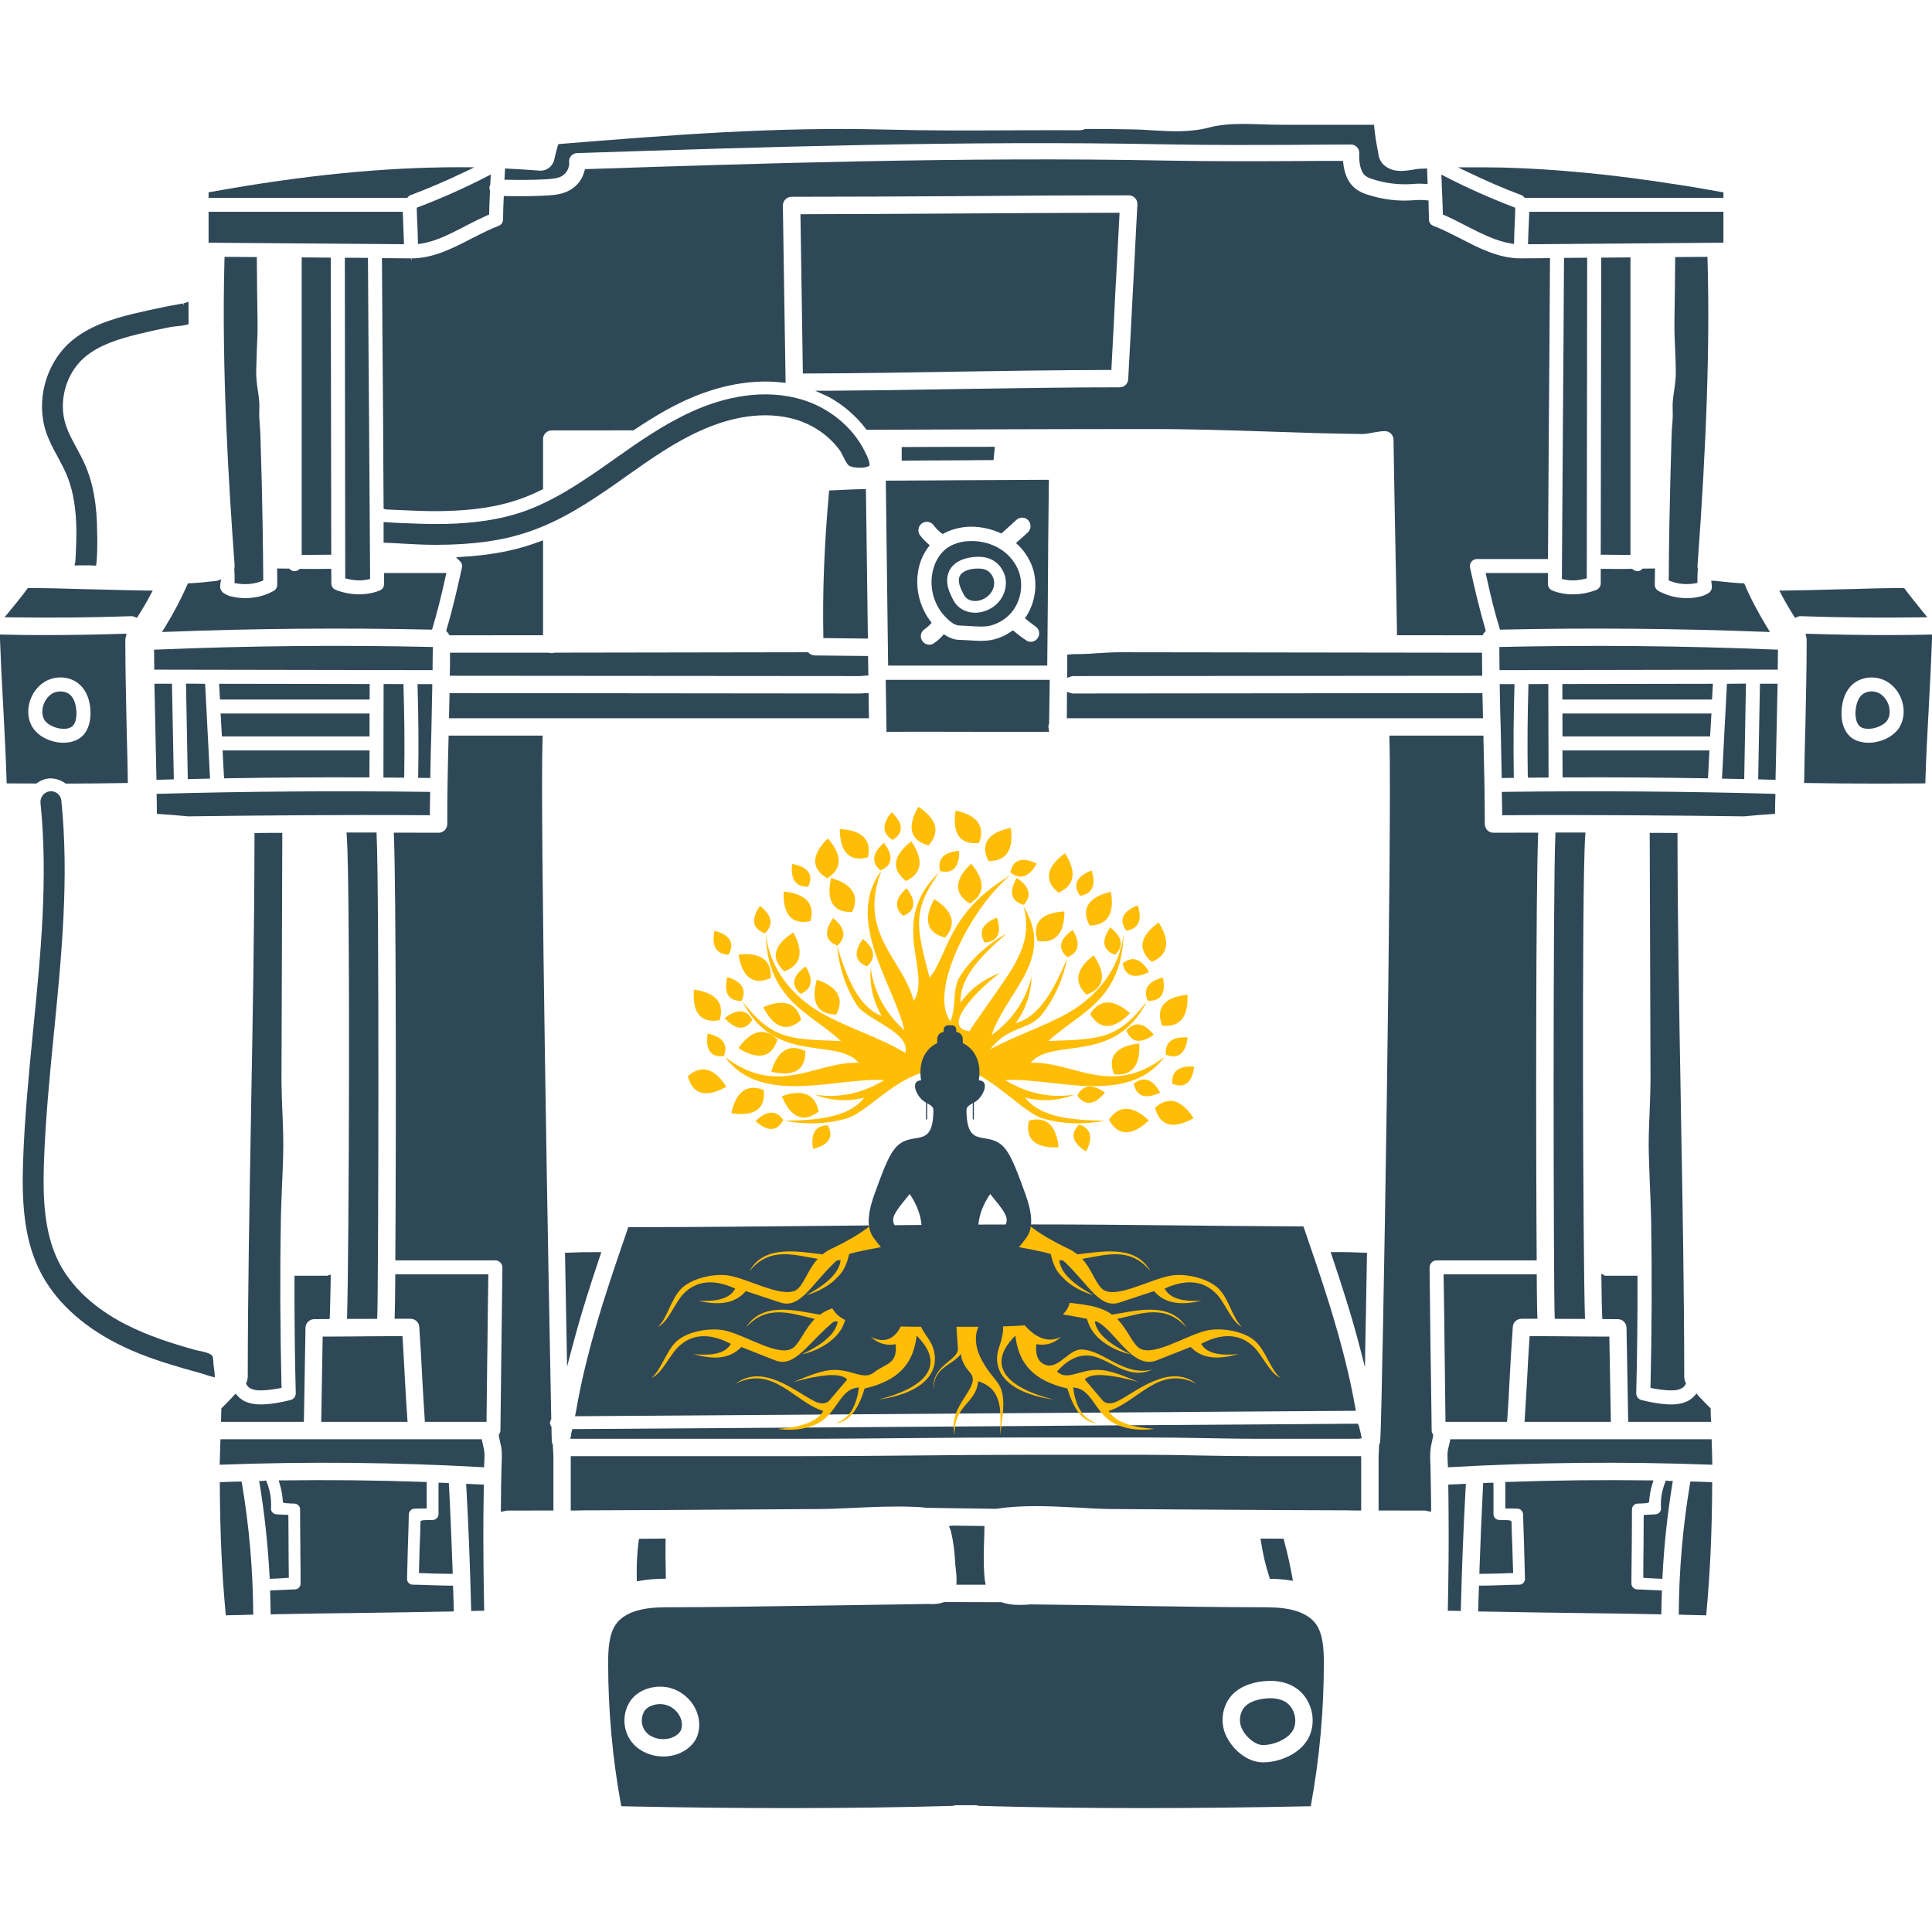<svg xmlns="http://www.w3.org/2000/svg" xmlns:xlink="http://www.w3.org/1999/xlink" width="500" viewBox="0 0 375 375" height="500" preserveAspectRatio="xMidYMid meet"><defs><clipPath id="4b92de60ef"><path d="M 118 310 L 257 310 L 257 350.906 L 118 350.906 Z M 118 310 " clip-rule="nonzero"></path></clipPath><clipPath id="5bb9981bd6"><path d="M 126.414 156.594 L 248.664 156.594 L 248.664 284.844 L 126.414 284.844 Z M 126.414 156.594 " clip-rule="nonzero"></path></clipPath></defs><path fill="#2f4858" d="M 78.445 150.941 L 78.461 150.457 C 78.555 144.785 78.492 139.004 78.324 133.27 L 78.309 132.785 L 74.457 132.77 L 74.426 150.91 L 74.91 150.926 C 75.938 150.941 76.949 150.941 77.965 150.941 L 78.445 150.941 " fill-opacity="1" fill-rule="nonzero"></path><path fill="#2f4858" d="M 71.746 132.77 L 42.527 132.723 L 42.699 135.777 L 71.746 135.777 L 71.746 132.77 " fill-opacity="1" fill-rule="nonzero"></path><path fill="#2f4858" d="M 83.965 129.578 C 83.965 128.422 83.98 127.238 84.012 126.086 L 84.027 125.586 L 83.527 125.57 C 66.277 125.184 48.402 125.336 30.387 126.086 L 29.906 126.102 L 29.906 126.586 C 29.906 127.066 29.906 127.551 29.922 128.035 C 29.922 128.516 29.938 129 29.938 129.484 L 29.938 129.98 L 83.465 130.074 L 83.965 130.074 L 83.965 129.578 " fill-opacity="1" fill-rule="nonzero"></path><path fill="#2f4858" d="M 83.527 150.52 C 83.574 147.605 83.637 144.723 83.73 141.918 L 83.73 141.902 C 83.793 139.066 83.855 136.184 83.902 133.301 L 83.902 132.785 L 81.035 132.785 L 81.051 133.301 C 81.223 138.973 81.27 144.738 81.176 150.473 L 81.16 150.988 L 81.672 150.988 C 82.125 150.988 82.562 150.988 83.012 151.004 L 83.512 151.02 L 83.527 150.52 " fill-opacity="1" fill-rule="nonzero"></path><path fill="#2f4858" d="M 43.961 151.066 C 53.359 150.91 62.504 150.848 71.199 150.895 L 71.699 150.895 L 71.73 145.66 L 43.199 145.66 L 43.492 151.082 L 43.961 151.066 " fill-opacity="1" fill-rule="nonzero"></path><path fill="#2f4858" d="M 83.434 158.25 L 83.434 157.734 C 83.434 156.738 83.449 155.711 83.48 154.68 L 83.496 153.715 L 82.996 153.699 C 65.262 153.48 47.746 153.605 30.887 154.074 L 30.402 154.09 L 30.402 154.586 C 30.434 155.57 30.449 156.52 30.449 157.5 L 30.449 157.969 L 30.918 158 C 32.742 158.109 34.484 158.266 36.496 158.453 C 49.102 158.297 65.777 158.109 82.934 158.234 L 83.434 158.25 " fill-opacity="1" fill-rule="nonzero"></path><path fill="#2f4858" d="M 73.086 161.586 L 67.258 161.586 L 67.305 162.129 C 68.023 172.09 67.727 245.098 67.367 255.492 L 67.352 256.004 L 70.312 256.004 C 71.121 256.004 71.934 256.004 72.742 255.988 L 73.211 255.973 L 73.227 255.508 C 73.461 250.082 73.617 172.508 73.102 162.066 L 73.086 161.586 " fill-opacity="1" fill-rule="nonzero"></path><path fill="#2f4858" d="M 78.152 259.809 L 78.121 259.34 L 77.652 259.34 C 75.547 259.34 73.477 259.355 71.387 259.371 L 70.359 259.387 C 67.945 259.402 65.543 259.434 63.129 259.434 L 62.629 259.434 L 62.348 275.984 L 79.102 275.984 L 79.07 275.453 C 78.898 272.836 78.711 270.219 78.586 267.613 C 78.461 265.012 78.309 262.426 78.152 259.809 " fill-opacity="1" fill-rule="nonzero"></path><path fill="#2f4858" d="M 42.824 138.488 L 43.074 142.945 L 71.73 142.945 L 71.73 138.488 L 42.824 138.488 " fill-opacity="1" fill-rule="nonzero"></path><path fill="#2f4858" d="M 36.355 113.512 C 35.141 116.27 33.66 119.09 31.93 121.879 L 31.434 122.672 L 32.367 122.641 C 49.383 121.988 66.574 121.832 83.48 122.207 L 83.855 122.207 L 83.965 121.848 C 84.852 118.887 85.68 115.613 86.504 111.828 L 86.645 111.219 L 74.551 111.219 L 74.551 113.355 C 74.566 113.883 74.238 114.398 73.727 114.602 C 71.199 115.645 68.008 115.598 65.188 114.508 C 64.656 114.305 64.312 113.805 64.312 113.246 L 64.297 110.41 L 63.797 110.41 C 63.238 110.41 62.66 110.41 62.086 110.426 C 61.18 110.426 60.262 110.441 59.355 110.426 C 59.031 110.426 58.719 110.41 58.375 110.41 L 58.203 110.41 L 58.062 110.52 C 57.457 111.016 56.754 110.953 56.289 110.504 L 56.148 110.363 L 55.961 110.363 C 55.414 110.363 54.855 110.363 54.309 110.348 L 53.793 110.332 L 53.793 110.844 C 53.793 111.297 53.793 111.75 53.809 112.184 C 53.809 112.621 53.809 113.074 53.809 113.512 C 53.809 113.992 53.543 114.445 53.109 114.695 C 50.598 116.098 47.516 116.484 44.539 115.676 C 44.273 115.598 44.023 115.473 43.633 115.254 C 43.059 114.977 42.652 114.289 42.746 113.773 C 42.762 113.68 42.762 113.57 42.762 113.449 C 42.762 113.402 42.762 113.324 42.762 113.277 L 42.934 112.449 L 42.152 112.73 L 41.469 112.809 C 39.941 112.98 38.367 113.152 36.793 113.215 L 36.48 113.215 L 36.355 113.512 " fill-opacity="1" fill-rule="nonzero"></path><path fill="#2f4858" d="M 33.379 132.707 L 29.969 132.707 L 30.371 151.363 L 33.738 151.27 L 33.379 132.707 " fill-opacity="1" fill-rule="nonzero"></path><path fill="#2f4858" d="M 39.816 132.723 L 36.105 132.691 L 36.449 151.223 L 40.766 151.129 L 39.816 132.723 " fill-opacity="1" fill-rule="nonzero"></path><path fill="#2f4858" d="M 79.195 38.227 C 79.367 38.039 79.523 37.93 79.727 37.867 C 83.152 36.574 86.645 35.078 90.117 33.41 L 92.051 32.477 L 89.902 32.461 C 89.605 32.461 89.293 32.461 88.996 32.461 C 74.52 32.461 58.766 34.02 40.891 37.262 L 40.484 37.324 L 40.484 38.398 L 79.055 38.398 L 79.195 38.227 " fill-opacity="1" fill-rule="nonzero"></path><path fill="#2f4858" d="M 11.266 88.793 L 11.594 89.418 C 12.031 90.227 12.422 90.977 12.746 91.723 C 13.977 94.438 14.633 97.66 14.789 101.605 C 14.852 103.07 14.836 104.629 14.742 106.637 C 14.727 107.293 14.695 107.945 14.648 108.617 L 14.633 108.945 C 14.617 109.008 14.617 109.07 14.602 109.145 L 14.461 109.754 L 17.297 109.723 C 17.516 109.723 17.766 109.754 18.047 109.77 L 18.652 109.785 L 18.715 109.348 C 18.887 107.695 18.887 105.969 18.887 104.27 L 18.855 103.551 C 18.855 98.098 18.078 93.703 16.457 90.102 C 15.973 88.996 15.395 87.938 14.852 86.926 L 14.727 86.691 C 13.93 85.227 13.262 83.98 12.809 82.609 C 11.281 78.074 12.699 72.664 16.27 69.488 C 19.168 66.914 23.297 65.73 26.914 64.828 C 29.125 64.297 31.121 63.859 33.035 63.488 C 33.285 63.426 33.676 63.395 34.098 63.348 C 34.438 63.316 35.578 63.207 36.246 63.035 L 36.605 62.926 L 36.59 58.547 L 35.918 58.797 C 35.797 58.844 35.703 58.859 35.625 58.875 L 35.703 59.281 L 35.484 58.906 C 34.426 59.094 33.348 59.297 32.273 59.496 C 30.105 59.934 27.988 60.402 25.945 60.883 C 21.582 61.945 17.062 63.363 13.574 66.449 C 8.836 70.688 6.918 77.871 8.961 83.902 C 9.551 85.633 10.379 87.203 11.266 88.793 " fill-opacity="1" fill-rule="nonzero"></path><path fill="#2f4858" d="M 78.398 46.891 C 78.371 45.832 78.324 44.754 78.277 43.695 L 78.246 42.73 C 78.23 42.355 78.215 41.98 78.199 41.594 L 78.184 41.109 L 40.484 41.109 L 40.484 47.109 L 78.398 47.406 L 78.398 46.891 " fill-opacity="1" fill-rule="nonzero"></path><path fill="#2f4858" d="M 11.5 141.387 C 11.812 141.434 12.109 141.465 12.391 141.465 C 13.012 141.465 13.543 141.328 13.918 141.062 C 14.555 140.609 14.898 139.566 14.836 138.195 C 14.758 136.652 14.336 135.512 13.605 134.859 C 12.777 134.125 11.375 134.004 10.285 134.531 C 9.227 135.094 8.43 136.293 8.258 137.602 C 8.148 138.473 8.305 139.285 8.68 139.832 C 9.148 140.531 10.285 141.156 11.5 141.387 " fill-opacity="1" fill-rule="nonzero"></path><path fill="#2f4858" d="M 25.449 119.602 L 25.465 119.602 C 25.648 119.586 25.883 119.633 26.195 119.758 L 26.586 119.93 L 26.805 119.57 C 27.66 118.23 28.488 116.812 29.25 115.363 L 29.641 114.633 L 28.812 114.633 C 25.543 114.586 21.957 114.508 17.875 114.383 L 16.285 114.352 C 12.809 114.242 9.211 114.148 5.672 114.133 L 5.422 114.133 L 5.266 114.32 C 4.02 116.02 2.742 117.562 1.543 119.012 L 0.887 119.805 L 1.918 119.82 C 9.879 119.945 17.797 119.867 25.449 119.602 " fill-opacity="1" fill-rule="nonzero"></path><path fill="#2f4858" d="M 67.398 112.355 C 68.176 112.543 68.957 112.652 69.719 112.652 C 70.312 112.652 70.906 112.59 71.449 112.465 L 71.84 112.387 L 71.637 81.703 C 71.559 72.68 71.496 63.66 71.449 54.668 L 71.418 50.055 L 66.93 50.023 L 67.008 111.875 L 67.008 112.262 L 67.398 112.355 " fill-opacity="1" fill-rule="nonzero"></path><path fill="#2f4858" d="M 80.895 40.312 L 80.895 40.656 C 80.91 41.625 80.957 42.59 81.004 43.555 C 81.051 44.648 81.098 45.738 81.113 46.812 L 81.129 47.375 L 81.672 47.297 C 84.445 46.891 87.066 45.551 89.824 44.148 L 90.43 43.82 C 92.051 42.98 93.391 42.324 94.652 41.762 L 94.949 41.641 L 94.949 41.312 C 94.98 39.926 95.043 38.508 95.105 37.121 L 95.121 37.027 L 95.09 36.949 C 95.059 36.855 94.98 36.605 94.996 36.371 C 94.996 36.23 95.059 36.074 95.137 35.918 L 95.168 35.719 C 95.168 35.453 95.184 35.188 95.199 34.922 L 95.262 33.863 L 94.484 34.27 C 90.211 36.48 85.738 38.461 81.223 40.191 L 80.895 40.312 " fill-opacity="1" fill-rule="nonzero"></path><path fill="#2f4858" d="M 45.941 113.246 C 46.484 113.34 47.031 113.387 47.578 113.387 C 48.699 113.387 49.789 113.184 50.785 112.793 L 51.098 112.668 L 51.098 112.324 C 51.066 108.805 51.035 105.281 50.973 101.777 C 50.879 96.445 50.754 90.883 50.566 85.227 C 50.566 84.711 50.539 84.199 50.508 83.684 L 50.445 82.793 C 50.352 81.688 50.273 80.566 50.336 79.383 C 50.398 78.246 50.242 77.121 50.07 75.922 L 50.039 75.75 C 49.883 74.629 49.695 73.367 49.727 72.059 C 49.742 71.152 49.773 70.266 49.805 69.363 L 49.852 67.977 C 49.945 66.027 50.023 64.125 49.992 62.258 C 49.914 58.297 49.883 54.355 49.852 50.398 L 49.852 49.898 L 43.586 49.852 L 43.57 50.336 C 42.98 71.84 44.414 94.484 45.535 109.645 C 45.551 109.91 45.52 110.16 45.473 110.535 C 45.535 111.297 45.551 112.047 45.535 112.73 L 45.52 113.168 L 45.941 113.246 " fill-opacity="1" fill-rule="nonzero"></path><path fill="#2f4858" d="M 58.562 49.961 L 58.562 107.711 L 59.062 107.711 C 60.637 107.711 62.227 107.695 63.797 107.668 L 64.297 107.668 L 64.203 50.508 L 64.203 50.008 L 58.562 49.961 " fill-opacity="1" fill-rule="nonzero"></path><path fill="#2f4858" d="M 5.547 137.227 C 5.859 135.016 7.199 133.066 9.07 132.117 C 11.141 131.074 13.746 131.352 15.395 132.816 C 16.738 133.988 17.484 135.809 17.562 138.117 C 17.641 140.422 16.906 142.246 15.52 143.258 C 14.336 144.086 12.637 144.348 11.016 144.055 C 9.07 143.711 7.355 142.699 6.438 141.359 C 5.656 140.203 5.344 138.738 5.547 137.227 Z M 7.09 152.078 L 7.215 151.969 C 7.871 151.488 8.617 151.191 9.43 151.098 C 10.566 151.035 11.672 151.316 12.605 152 L 12.746 152.094 L 13.809 152.094 C 17.312 152.078 20.836 152.047 24.309 151.984 L 24.809 151.984 L 24.809 151.488 C 24.762 148.449 24.699 145.457 24.605 142.496 L 24.574 140.953 C 24.465 135.5 24.324 129.855 24.324 124.168 C 24.324 124.074 24.355 123.934 24.387 123.793 L 24.559 123 L 23.922 123.016 C 18.48 123.188 13.48 123.266 8.617 123.266 C 5.625 123.266 2.961 123.234 0.5 123.172 L -0.031 123.156 L -0.016 123.688 C 0.125 127.613 0.328 131.93 0.609 136.918 L 0.688 138.383 C 0.918 142.715 1.152 147.188 1.277 151.566 L 1.293 152.047 L 1.777 152.062 C 3.477 152.078 5.203 152.078 6.918 152.078 L 7.09 152.078 " fill-opacity="1" fill-rule="nonzero"></path><path fill="#2f4858" d="M 185.707 72.137 C 194.371 71.996 205.172 71.84 215.238 71.809 L 215.723 71.809 L 215.738 71.34 C 216.004 66.512 216.266 61.477 216.5 56.457 L 216.672 53.391 C 216.875 49.477 217.078 45.598 217.281 41.809 L 217.297 41.297 L 216.781 41.297 C 206.652 41.312 196.508 41.375 186.379 41.438 C 176.203 41.516 166.027 41.547 155.867 41.578 L 155.367 41.578 L 155.836 72.496 L 156.316 72.496 C 166.461 72.465 176.871 72.293 185.707 72.137 " fill-opacity="1" fill-rule="nonzero"></path><path fill="#2f4858" d="M 303.363 81.703 L 303.16 111.984 L 303.16 112.387 L 303.551 112.465 C 304.094 112.59 304.672 112.652 305.281 112.652 C 306.043 112.652 306.824 112.543 307.602 112.355 L 307.992 112.262 L 308.07 50.539 L 308.07 50.023 L 303.582 50.055 L 303.566 50.973 C 303.52 61.195 303.441 71.449 303.363 81.703 " fill-opacity="1" fill-rule="nonzero"></path><path fill="#2f4858" d="M 279.832 35.469 C 279.832 35.672 279.832 35.891 279.848 36.09 C 279.926 37.773 280.02 39.566 280.051 41.312 L 280.051 41.641 L 280.348 41.762 C 281.875 42.434 283.34 43.184 284.57 43.836 C 287.562 45.348 290.383 46.797 293.312 47.266 L 293.871 47.359 L 293.887 46.781 C 293.902 45.754 293.949 44.723 293.996 43.555 C 294.043 42.59 294.09 41.625 294.105 40.656 L 294.105 40.312 L 293.777 40.191 C 289.293 38.477 284.836 36.496 280.531 34.285 L 279.754 33.895 L 279.801 34.75 C 279.816 34.984 279.816 35.219 279.832 35.469 " fill-opacity="1" fill-rule="nonzero"></path><path fill="#2f4858" d="M 295.273 37.867 C 295.477 37.93 295.633 38.039 295.789 38.227 L 295.93 38.398 L 334.516 38.398 L 334.516 37.324 L 334.094 37.262 C 331.07 36.715 327.828 36.152 324.648 35.688 C 312.836 33.848 302.102 32.82 291.832 32.523 C 289.602 32.477 287.375 32.477 285.176 32.477 L 282.98 32.477 L 284.957 33.426 C 288.449 35.109 291.91 36.605 295.273 37.867 " fill-opacity="1" fill-rule="nonzero"></path><path fill="#2f4858" d="M 187.047 115.379 C 187.375 116.02 187.875 116.41 188.543 116.562 C 188.762 116.625 189.012 116.656 189.246 116.656 C 189.992 116.656 190.82 116.395 191.457 115.926 C 192.395 115.285 192.969 114.227 192.969 113.168 C 192.969 112.121 192.348 111.078 191.457 110.656 C 190.836 110.363 190.133 110.301 188.965 110.395 C 187.641 110.566 186.66 111.078 186.301 111.781 C 186.082 112.199 186.066 112.809 186.207 113.387 C 186.363 113.992 186.629 114.586 187.047 115.379 " fill-opacity="1" fill-rule="nonzero"></path><path fill="#2f4858" d="M 91.645 46.234 C 87.953 48.152 84.121 50.148 79.863 50.148 L 79.863 50.645 L 79.758 50.148 L 74.129 50.102 L 74.145 51.035 C 74.207 61.227 74.27 71.465 74.363 81.703 C 74.379 87.266 74.426 92.816 74.457 98.363 L 74.473 98.77 L 74.863 98.863 C 74.988 98.891 75.129 98.891 75.223 98.891 C 76.25 98.953 77.309 99 78.355 99.031 L 78.977 99.062 C 81.984 99.203 84.258 99.25 86.363 99.188 C 91.988 99.062 96.477 98.363 100.465 97.023 C 101.961 96.523 103.488 95.887 105.125 95.074 L 105.406 94.934 L 105.406 85.227 C 105.406 84.305 106.156 83.543 107.09 83.543 C 109.691 83.543 112.324 83.543 114.945 83.543 C 117.562 83.527 120.195 83.527 122.828 83.527 L 122.984 83.527 L 123.094 83.434 C 127.02 80.816 130.168 79.008 133.316 77.574 C 137.758 75.578 144.582 73.383 151.922 74.254 L 152.484 74.316 L 151.953 39.926 C 151.953 39.457 152.125 39.02 152.438 38.711 C 152.766 38.383 153.199 38.195 153.637 38.195 C 164.547 38.195 175.625 38.133 186.363 38.07 C 195.355 37.992 207.215 37.914 219.086 37.914 C 219.555 37.914 220.008 38.102 220.32 38.445 C 220.629 38.758 220.785 39.207 220.77 39.691 C 220.582 42.996 220.414 46.406 220.242 49.867 C 220.117 52.109 220.008 54.371 219.883 56.645 C 219.586 62.363 219.289 68.117 218.98 73.617 C 218.949 74.488 218.215 75.176 217.312 75.176 C 208.008 75.176 198.254 75.332 188.824 75.469 L 185.754 75.516 C 175.828 75.703 167.801 75.797 160.492 75.844 L 158.25 75.844 L 160.852 77.043 C 163.641 78.57 166.137 80.707 168.051 83.215 L 168.207 83.418 L 168.457 83.418 C 186.504 83.355 205.172 83.277 223.465 83.277 C 231.617 83.277 239.285 83.543 246.062 83.762 C 252.406 83.98 258.172 84.168 264.449 84.242 C 264.918 84.242 265.402 84.152 265.914 84.074 L 266.586 83.949 C 267.305 83.824 268.066 83.684 268.801 83.684 C 269.734 83.684 270.465 84.398 270.48 85.352 C 270.543 89.652 270.621 93.969 270.699 98.285 L 270.824 104.75 C 270.949 110.781 271.059 116.812 271.152 122.797 L 271.152 123.297 L 287.75 123.312 L 287.887 123.094 C 287.98 122.938 288.074 122.797 288.184 122.688 L 288.402 122.484 L 288.324 122.207 C 287.094 118.012 286.113 113.758 285.332 110.16 C 285.254 109.754 285.348 109.332 285.613 109.023 C 285.863 108.695 286.27 108.508 286.656 108.508 L 300.465 108.508 L 300.465 108.008 C 300.527 99.25 300.59 90.477 300.637 81.703 C 300.715 72.695 300.777 63.691 300.824 54.715 L 300.855 50.102 L 295.137 50.148 C 290.863 50.148 287.047 48.152 283.355 46.234 L 282.918 46.02 C 281.312 45.207 279.77 44.43 278.211 43.836 C 277.68 43.633 277.355 43.137 277.355 42.574 C 277.355 41.887 277.324 41.203 277.309 40.531 L 277.277 38.91 L 276.543 38.848 C 276.434 38.832 276.34 38.832 276.199 38.82 C 275.734 38.805 275.375 38.805 274.379 38.863 C 271.512 39.098 268.613 38.758 265.824 37.898 C 264.777 37.602 263.469 37.105 262.504 36.074 C 261.535 35.031 260.945 33.566 260.727 31.68 L 260.68 31.23 L 260.227 31.23 C 257.281 31.23 254.383 31.23 251.469 31.262 C 243.477 31.309 234.891 31.324 226.289 31.168 C 187.219 30.402 146.562 31.742 113.914 32.82 L 113.539 32.82 L 113.449 33.176 C 113.043 34.766 112.031 36.105 110.656 36.871 C 109.285 37.68 107.836 37.836 106.215 37.945 C 103.707 38.086 101.105 38.117 98.27 38.055 L 97.785 38.039 L 97.77 38.523 C 97.691 40.02 97.645 41.344 97.645 42.574 C 97.645 43.137 97.32 43.633 96.789 43.836 C 95.152 44.461 93.531 45.285 91.816 46.156 L 91.645 46.234 " fill-opacity="1" fill-rule="nonzero"></path><path fill="#2f4858" d="M 172.074 142.059 L 172.57 142.043 C 174.613 142.027 176.684 142.027 178.727 142.027 C 178.727 142.027 178.742 142.027 178.742 142.027 C 181.812 142.027 184.836 142.027 187.875 142.043 L 192.922 142.059 C 194.605 142.059 196.305 142.059 197.988 142.059 C 199.672 142.059 201.371 142.059 203.066 142.043 L 203.629 142.043 L 203.566 141.48 C 203.551 141.402 203.535 141.328 203.52 141.234 C 203.488 141.172 203.488 141.125 203.488 141.094 C 203.488 140.891 203.535 140.656 203.629 140.406 L 203.754 131.961 L 171.918 131.961 L 172.074 142.059 " fill-opacity="1" fill-rule="nonzero"></path><path fill="#2f4858" d="M 106.031 34.797 C 107.23 34.719 108.289 34.625 109.086 34.16 C 110.004 33.613 110.582 32.508 110.473 31.434 C 110.426 31.027 110.566 30.59 110.844 30.262 C 111.062 30.031 111.453 29.734 112 29.719 C 147.203 28.566 187.109 27.238 226.348 28.02 C 235.047 28.176 243.195 28.145 251.469 28.113 C 255.039 28.082 258.621 28.051 262.238 28.051 C 262.676 28.051 263.094 28.238 263.391 28.566 C 263.688 28.875 263.844 29.281 263.828 29.719 C 263.734 31.555 264.109 33.176 264.793 33.91 C 265.152 34.301 265.777 34.609 266.742 34.875 C 268.66 35.469 270.652 35.766 272.68 35.766 C 273.164 35.766 273.66 35.75 274.145 35.719 C 275.312 35.625 275.734 35.641 276.434 35.688 L 277.105 35.688 L 276.996 32.695 L 276.48 32.727 C 276.293 32.727 276.109 32.742 275.906 32.742 C 275.734 32.758 275.562 32.758 275.375 32.773 C 275.125 32.789 274.812 32.836 274.41 32.914 C 272.945 33.145 271.309 33.395 269.938 32.836 C 268.02 32.039 267.629 30.73 267.504 29.656 L 267.457 29.359 C 267.117 27.691 266.883 26.164 266.742 24.684 L 266.695 24.215 L 248.898 24.215 C 247.637 24.215 246.328 24.184 245.02 24.141 L 244.801 24.125 C 241.371 24.031 237.82 23.922 234.844 24.715 C 231.039 25.727 227.27 25.512 223.621 25.293 C 222.281 25.199 221.191 25.137 220.195 25.121 C 217.344 25.059 214.352 25.027 210.734 25.027 L 210.547 25.074 C 210.234 25.199 209.879 25.277 209.52 25.277 C 205.062 25.262 200.902 25.277 196.836 25.293 L 196.648 25.293 C 188.34 25.34 180.52 25.371 171.48 25.137 C 150.27 24.605 130.074 26.211 108.711 27.941 L 108.398 27.973 L 108.289 28.254 C 108.227 28.395 108.195 28.504 108.18 28.609 C 107.961 29.375 107.742 30.168 107.605 30.871 C 107.34 32.258 106.078 33.27 104.645 33.113 C 102.648 32.945 100.605 32.836 98.535 32.727 L 98.035 32.695 L 97.91 34.891 L 98.426 34.891 C 100.527 34.938 103.285 34.953 106.031 34.797 " fill-opacity="1" fill-rule="nonzero"></path><path fill="#2f4858" d="M 331.43 50.336 L 331.414 49.852 L 325.148 49.898 L 325.148 50.398 C 325.117 54.355 325.07 58.297 325.008 62.258 C 324.977 64.156 325.055 66.09 325.148 67.977 C 325.211 69.348 325.258 70.688 325.273 72.059 C 325.289 73.289 325.148 74.457 324.961 75.75 L 324.93 75.922 C 324.758 77.121 324.602 78.246 324.664 79.383 C 324.727 80.723 324.633 81.953 324.523 83.121 C 324.492 83.809 324.449 84.508 324.434 85.211 C 324.277 90.617 324.121 96.211 324.027 101.746 C 323.965 105.281 323.918 108.805 323.902 112.324 L 323.902 112.668 L 324.23 112.793 C 325.211 113.184 326.27 113.371 327.363 113.371 C 327.922 113.371 328.5 113.324 329.059 113.215 L 329.48 113.137 L 329.465 112.699 C 329.449 112.062 329.496 111.281 329.543 110.535 L 329.559 110.457 L 329.543 110.395 C 329.48 110.113 329.449 109.91 329.496 109.66 C 331.273 85.508 331.895 66.652 331.43 50.336 " fill-opacity="1" fill-rule="nonzero"></path><path fill="#2f4858" d="M 310.703 107.668 L 311.203 107.668 C 312.773 107.695 314.363 107.711 315.969 107.711 L 316.469 107.711 L 316.469 49.961 L 310.797 50.008 L 310.703 107.168 L 310.703 107.668 " fill-opacity="1" fill-rule="nonzero"></path><path fill="#2f4858" d="M 332.801 112.73 L 332.145 112.73 L 332.223 113.309 C 332.254 113.418 332.238 113.57 332.254 113.773 C 332.348 114.336 332.035 114.914 331.508 115.191 C 331.008 115.457 330.727 115.598 330.445 115.676 C 329.496 115.957 328.453 116.098 327.363 116.098 C 325.461 116.098 323.559 115.613 321.891 114.695 C 321.457 114.445 321.191 113.992 321.191 113.512 C 321.191 112.762 321.207 112.031 321.223 111.281 L 321.238 110.332 L 320.707 110.348 C 320.145 110.363 319.602 110.363 319.055 110.363 C 319.055 110.363 319.039 110.363 319.039 110.363 L 318.836 110.363 L 318.695 110.504 C 318.246 110.938 317.543 111.016 316.938 110.52 L 316.797 110.41 L 316.609 110.41 C 316.281 110.41 315.969 110.426 315.645 110.426 C 314.754 110.441 313.852 110.441 312.945 110.426 C 312.355 110.426 311.777 110.41 311.203 110.41 L 310.703 110.41 L 310.703 113.246 C 310.703 113.789 310.344 114.305 309.828 114.508 C 307.023 115.598 303.816 115.66 301.273 114.602 C 300.777 114.398 300.449 113.898 300.449 113.34 L 300.449 111.219 L 288.355 111.219 L 288.496 111.828 C 289.32 115.66 290.148 118.934 291.035 121.848 L 291.145 122.207 L 291.52 122.207 C 308.41 121.832 325.602 121.988 342.633 122.641 L 343.551 122.672 L 343.07 121.879 C 341.324 119.043 339.828 116.223 338.676 113.512 L 338.535 113.215 L 338.223 113.215 C 336.633 113.152 335.027 112.98 333.5 112.809 L 332.801 112.73 " fill-opacity="1" fill-rule="nonzero"></path><path fill="#2f4858" d="M 334.516 41.109 L 296.816 41.109 L 296.801 41.887 C 296.77 42.496 296.754 43.09 296.723 43.695 C 296.66 44.754 296.633 45.832 296.602 46.891 L 296.586 47.406 L 334.516 47.109 L 334.516 41.109 " fill-opacity="1" fill-rule="nonzero"></path><path fill="#2f4858" d="M 287.828 138.289 C 287.812 137.211 287.781 136.121 287.75 135.016 L 287.734 134.531 L 208.273 134.609 C 208.102 134.609 207.93 134.547 207.742 134.5 L 207.09 134.297 L 207.09 134.969 C 207.09 135.621 207.09 136.293 207.09 136.949 C 207.074 137.602 207.074 138.258 207.074 138.91 L 207.074 139.41 L 287.844 139.41 L 287.828 138.289 " fill-opacity="1" fill-rule="nonzero"></path><path fill="#2f4858" d="M 156.988 126.738 L 156.848 126.602 L 107.773 126.68 L 107.59 126.695 C 107.215 126.801 106.934 126.801 106.59 126.695 L 87.344 126.695 L 87.344 127.191 C 87.344 128.344 87.344 129.5 87.312 130.652 L 87.312 131.164 L 166.727 131.227 C 167.023 131.227 167.242 131.211 167.477 131.18 C 167.633 131.18 167.816 131.164 168.082 131.133 L 168.551 131.105 L 168.488 127.332 L 158.156 127.223 C 157.734 127.223 157.316 127.051 156.988 126.738 " fill-opacity="1" fill-rule="nonzero"></path><path fill="#2f4858" d="M 168.457 123.949 L 168.082 95.434 L 168.066 94.934 L 167.57 94.934 C 166.664 94.949 165.746 94.996 164.824 95.027 L 160.945 95.199 L 160.898 95.637 C 159.996 105.625 159.637 114.961 159.809 123.375 L 159.809 123.855 L 168.457 123.949 " fill-opacity="1" fill-rule="nonzero"></path><path fill="#2f4858" d="M 168.598 134.531 L 167.848 134.547 C 167.508 134.578 167.18 134.609 166.727 134.609 L 87.75 134.531 L 87.25 134.531 L 87.25 135.031 C 87.234 135.637 87.219 136.246 87.203 136.855 C 87.188 137.539 87.172 138.227 87.16 138.895 L 87.16 139.41 L 168.66 139.41 L 168.598 134.531 " fill-opacity="1" fill-rule="nonzero"></path><path fill="#2f4858" d="M 134.344 79.863 C 128.719 82.406 123.641 86.004 119.168 89.168 L 117.625 90.258 C 112.574 93.797 107.152 97.414 101.277 99.406 C 96.992 100.84 92.27 101.559 86.426 101.699 C 84.23 101.73 81.984 101.699 78.883 101.559 L 78.246 101.543 C 77.184 101.496 76.125 101.449 74.957 101.355 L 74.457 101.355 L 74.457 105.344 L 74.941 105.359 C 75.906 105.391 76.859 105.438 77.809 105.5 L 78.398 105.531 C 80.301 105.641 82.453 105.75 84.492 105.75 C 91.785 105.75 97.535 104.953 102.57 103.227 C 108.992 101.074 114.664 97.289 119.945 93.594 L 121.582 92.426 C 126.383 89.043 130.902 85.848 136.012 83.574 C 140.359 81.594 146.938 79.586 153.543 81.191 C 157.27 82.094 160.539 84.199 162.785 87.113 C 163.16 87.578 163.422 88.109 163.672 88.625 L 163.875 89.043 C 164.141 89.543 164.391 90.043 164.75 90.352 C 165.402 90.836 167.727 90.945 168.504 90.523 L 168.77 90.383 L 168.77 90.09 C 168.77 89.809 168.645 89.105 167.77 87.453 C 166.074 84.09 163.176 81.176 159.652 79.242 C 158.047 78.355 156.316 77.684 154.496 77.246 C 146.797 75.363 139.285 77.621 134.344 79.863 " fill-opacity="1" fill-rule="nonzero"></path><path fill="#2f4858" d="M 54.793 161.664 L 54.293 161.664 C 53.559 161.664 52.828 161.664 52.094 161.664 C 51.363 161.68 50.629 161.68 49.898 161.68 L 49.398 161.68 L 49.398 162.176 C 49.383 179.785 49.059 197.754 48.746 214.645 L 48.715 216.828 C 48.418 233.426 48.105 250.582 48.09 267.211 C 48.09 267.566 48.012 267.926 47.84 268.316 L 47.746 268.551 L 47.871 268.77 C 47.996 268.984 48.23 269.312 48.637 269.5 C 49.211 269.797 49.898 269.875 50.582 269.875 C 50.848 269.875 51.113 269.859 51.363 269.844 C 52.219 269.797 53.156 269.672 54.23 269.469 L 54.652 269.391 L 54.637 268.969 C 54.387 258.328 54.324 247.59 54.512 237.07 C 54.543 234.578 54.668 232.023 54.762 229.543 L 54.84 227.77 C 54.887 226.598 54.945 225.414 54.961 224.23 C 55.039 221.691 54.945 219.039 54.84 216.469 L 54.809 215.848 C 54.73 213.664 54.637 211.359 54.637 209.098 L 54.793 162.16 L 54.793 161.664 " fill-opacity="1" fill-rule="nonzero"></path><path fill="#2f4858" d="M 178.57 103.895 C 178.055 103.18 178.195 102.148 178.914 101.605 C 179.645 101.059 180.676 101.215 181.219 101.945 C 181.688 102.602 182.312 103.18 182.965 103.66 C 184.445 102.805 186.27 102.305 188.246 102.227 C 190.367 102.195 192.504 102.68 194.371 103.551 L 197.301 100.902 C 197.957 100.297 199 100.328 199.609 101.012 C 200.199 101.668 200.152 102.711 199.516 103.332 L 197.207 105.406 C 198.625 106.668 199.75 108.273 200.371 110.035 C 201.539 113.309 200.949 117.188 198.938 120.008 C 199.594 120.555 200.277 121.098 200.98 121.582 C 201.742 122.082 201.93 123.078 201.43 123.84 C 201.105 124.309 200.59 124.574 200.059 124.574 C 199.75 124.574 199.422 124.48 199.156 124.277 C 198.27 123.703 197.426 123.016 196.602 122.344 C 195.82 122.922 194.918 123.438 193.984 123.781 C 192.844 124.215 191.816 124.387 190.43 124.387 C 190.352 124.387 190.289 124.387 190.195 124.387 C 189.418 124.371 188.621 124.324 187.844 124.277 C 187.266 124.246 186.707 124.199 186.129 124.199 C 185.148 124.152 184.18 123.781 183.199 123.109 C 182.637 123.766 182 124.371 181.281 124.855 C 181 125.027 180.691 125.137 180.363 125.137 C 179.848 125.137 179.32 124.871 179.008 124.387 C 178.508 123.656 178.695 122.625 179.457 122.129 C 179.973 121.77 180.426 121.363 180.832 120.879 C 178.336 117.797 177.402 113.496 178.477 109.66 C 178.883 108.195 179.582 106.934 180.457 105.844 C 179.77 105.25 179.117 104.613 178.57 103.895 Z M 172.383 129.188 L 203.27 129.188 C 203.316 125.23 203.348 121.27 203.379 117.312 C 203.41 109.223 203.488 101.137 203.582 93.125 C 198.238 93.141 193 93.172 187.75 93.203 C 182.496 93.234 177.262 93.281 171.934 93.297 L 172.383 129.188 " fill-opacity="1" fill-rule="nonzero"></path><path fill="#2f4858" d="M 184.273 110.766 C 184.977 109.332 186.551 108.414 188.699 108.148 C 189.121 108.102 189.527 108.07 189.898 108.07 C 190.883 108.07 191.723 108.242 192.441 108.602 C 194.121 109.426 195.246 111.25 195.246 113.168 C 195.246 114.961 194.309 116.734 192.781 117.797 C 191.723 118.527 190.461 118.934 189.23 118.934 C 188.84 118.934 188.418 118.887 188 118.777 C 186.691 118.449 185.629 117.625 185.023 116.457 C 184.57 115.551 184.195 114.805 183.992 113.914 C 183.715 112.777 183.824 111.688 184.273 110.766 Z M 186.223 121.41 C 186.828 121.441 187.406 121.457 188.031 121.504 C 188.762 121.551 189.48 121.598 190.227 121.613 C 190.336 121.613 190.43 121.613 190.523 121.613 C 191.504 121.613 192.176 121.504 193 121.191 C 194.215 120.727 195.309 120.008 196.117 119.121 C 198.066 117 198.734 113.727 197.77 110.984 C 197.113 109.16 195.805 107.574 194.062 106.512 C 192.504 105.547 190.57 105.016 188.621 105.016 L 188.324 105.016 C 186.457 105.078 184.93 105.562 183.762 106.418 C 182.527 107.34 181.609 108.758 181.156 110.426 C 180.254 113.617 181.125 117.219 183.387 119.617 C 184.477 120.805 185.395 121.395 186.223 121.41 " fill-opacity="1" fill-rule="nonzero"></path><path fill="#2f4858" d="M 86.598 122.484 L 86.816 122.703 C 86.926 122.812 87.02 122.938 87.113 123.094 L 87.25 123.312 L 105.406 123.297 L 105.406 104.891 L 104.75 105.109 C 104.52 105.188 104.301 105.266 104.082 105.344 C 103.848 105.438 103.613 105.531 103.363 105.609 C 99.344 106.98 94.855 107.789 89.621 108.086 L 88.516 108.164 L 89.293 108.945 C 89.34 108.992 89.371 109.023 89.387 109.023 C 89.652 109.332 89.746 109.754 89.668 110.145 C 88.855 113.836 87.891 118.121 86.676 122.191 L 86.598 122.484 " fill-opacity="1" fill-rule="nonzero"></path><path fill="#2f4858" d="M 46.098 270.918 L 45.738 270.496 L 45.348 270.918 C 45.16 271.121 44.973 271.324 44.816 271.48 C 44.242 272.102 43.68 272.68 43.105 273.223 L 42.965 273.363 L 42.965 273.566 C 42.949 273.91 42.934 274.27 42.934 274.613 L 42.902 275.984 L 58.984 275.984 L 59.297 257.703 C 59.312 256.801 60.059 256.051 60.977 256.051 C 61.836 256.051 62.676 256.051 63.52 256.035 L 63.984 256.02 L 64.016 255.57 C 64.062 254.414 64.109 252.266 64.172 249.305 L 64.188 247.387 L 63.52 247.621 L 57.16 247.621 L 57.16 248.121 C 57.145 256.129 57.223 263.422 57.41 270.402 C 57.426 271.043 56.988 271.605 56.398 271.742 C 54.637 272.195 53 272.477 51.457 272.57 C 51.207 272.586 50.926 272.602 50.645 272.602 C 49.367 272.602 48.309 272.383 47.406 271.945 C 46.875 271.652 46.453 271.324 46.098 270.918 " fill-opacity="1" fill-rule="nonzero"></path><path fill="#2f4858" d="M 217.559 126.602 C 216.051 126.602 214.691 126.68 213.57 126.754 L 213.012 126.785 C 211.824 126.879 210.609 126.957 209.332 126.957 C 208.848 126.957 208.492 126.957 208.102 126.973 C 208.008 126.988 207.93 126.988 207.852 127.004 L 207.152 127.066 L 207.152 127.52 C 207.152 128.082 207.152 128.625 207.152 129.188 C 207.137 129.746 207.137 130.309 207.137 130.871 L 207.137 131.555 L 207.805 131.336 C 207.945 131.273 208.117 131.227 208.273 131.227 L 287.188 131.164 L 287.688 131.164 L 287.688 130.668 C 287.688 130.09 287.672 129.5 287.672 128.922 C 287.656 128.344 287.656 127.77 287.656 127.191 L 287.656 126.695 L 217.559 126.602 " fill-opacity="1" fill-rule="nonzero"></path><path fill="#2f4858" d="M 192.379 89.309 L 192.844 89.309 L 193.094 86.723 L 184.805 86.738 C 181.703 86.754 178.617 86.754 175.5 86.77 L 175.02 86.77 L 175.02 89.402 L 187.734 89.34 C 189.277 89.309 190.82 89.309 192.363 89.309 C 192.379 89.309 192.379 89.309 192.379 89.309 " fill-opacity="1" fill-rule="nonzero"></path><path fill="#2f4858" d="M 317.84 247.621 L 311.543 247.621 L 310.812 247.23 L 310.828 248.09 C 310.875 252.078 310.922 254.367 310.984 255.555 L 311.016 256.02 L 311.465 256.035 C 312.324 256.051 313.164 256.051 314.023 256.051 C 314.941 256.051 315.688 256.785 315.703 257.703 L 316.031 275.984 L 332.145 275.984 L 332.098 275.453 C 332.066 275.031 332.066 274.598 332.051 274.176 L 332.035 273.363 L 331.895 273.223 C 331.336 272.68 330.758 272.102 330.168 271.465 C 330.027 271.324 329.84 271.137 329.684 270.934 L 329.309 270.48 L 328.918 270.902 C 328.547 271.324 328.109 271.668 327.609 271.93 C 326.488 272.492 325.18 272.695 323.465 272.57 C 322 272.477 320.363 272.195 318.605 271.742 C 318.012 271.605 317.574 271.043 317.59 270.402 C 317.777 263.438 317.855 256.145 317.84 248.121 L 317.84 247.621 " fill-opacity="1" fill-rule="nonzero"></path><path fill="#2f4858" d="M 323.73 287.422 L 323.34 287.359 L 323.199 287.75 C 322.562 289.352 322.297 291.02 322.391 292.719 L 322.391 292.734 C 322.422 293.047 322.328 293.344 322.109 293.562 C 321.891 293.793 321.594 293.934 321.27 293.934 C 320.988 293.949 320.691 293.965 320.379 293.98 L 319.055 294.043 L 319.039 294.543 C 319.023 296.414 319.008 298.297 319.008 300.199 C 318.977 302.055 318.961 303.91 318.961 305.777 L 318.961 306.246 L 320.426 306.34 C 320.941 306.371 321.441 306.402 321.969 306.418 L 322.672 306.449 L 322.688 305.949 C 323 299.871 323.652 293.84 324.602 288.027 L 324.695 287.453 L 324.105 287.453 C 323.996 287.453 323.855 287.453 323.73 287.422 " fill-opacity="1" fill-rule="nonzero"></path><path fill="#2f4858" d="M 292.562 275.516 C 292.734 273.164 292.875 270.59 293.031 267.441 C 293.203 264.203 293.391 260.852 293.641 257.5 C 293.703 256.645 294.434 255.973 295.32 255.973 L 298.406 255.973 L 298.391 255.445 C 298.344 254.43 298.328 252.484 298.297 249.832 L 298.281 247.34 L 280.207 247.34 L 280.207 247.855 C 280.285 252.5 280.348 257.156 280.395 261.816 C 280.457 266.383 280.52 270.949 280.562 275.484 L 280.562 275.984 L 292.516 275.984 L 292.562 275.516 " fill-opacity="1" fill-rule="nonzero"></path><path fill="#2f4858" d="M 289.383 287.797 C 289.105 287.797 288.809 287.812 288.496 287.828 L 287.887 287.855 L 287.855 288.309 C 287.562 294.262 287.328 299.715 287.156 304.969 L 287.141 305.48 L 287.656 305.48 C 288.402 305.48 289.137 305.465 289.883 305.449 L 291.91 305.391 C 292.344 305.359 292.766 305.344 293.203 305.344 L 293.703 305.328 L 293.688 304.812 C 293.672 304.078 293.641 303.332 293.609 302.566 C 293.594 301.805 293.562 301.027 293.547 300.246 C 293.516 299.484 293.484 298.688 293.453 297.91 C 293.438 297.129 293.406 296.352 293.391 295.57 L 293.375 295.289 L 293.125 295.152 C 292.984 295.074 292.828 295.074 292.75 295.074 C 292.734 295.074 292.734 295.074 292.734 295.074 L 292.484 295.059 C 291.988 295.043 291.504 295.027 291.035 295.027 C 290.398 295.027 289.883 294.512 289.883 293.887 L 289.883 287.797 L 289.383 287.797 " fill-opacity="1" fill-rule="nonzero"></path><path fill="#2f4858" d="M 317.809 308.504 C 317.168 308.488 316.656 307.977 316.656 307.367 C 316.656 305.73 316.688 304.078 316.703 302.43 L 316.734 299.188 C 316.75 297.113 316.766 295.043 316.766 292.984 C 316.766 292.359 317.262 291.863 317.855 291.848 C 318.371 291.848 318.867 291.816 319.445 291.77 C 319.539 291.77 319.68 291.77 319.82 291.707 L 320.082 291.582 L 320.113 291.27 C 320.176 290.242 320.379 289.168 320.738 287.98 L 320.941 287.344 L 320.27 287.344 C 311.266 287.219 301.977 287.312 292.641 287.641 L 292.176 287.656 L 292.176 292.797 L 293.094 292.797 C 293.578 292.812 294.059 292.828 294.512 292.828 C 295.121 292.828 295.617 293.328 295.633 293.965 C 295.68 295.961 295.758 297.957 295.82 299.949 L 295.852 301.18 C 295.898 302.941 295.961 304.688 295.992 306.465 C 296.008 306.746 295.883 307.023 295.68 307.258 C 295.461 307.477 295.18 307.586 294.871 307.586 C 293.887 307.586 292.922 307.633 291.973 307.664 L 289.914 307.727 C 289.121 307.742 288.34 307.773 287.562 307.773 L 287.078 307.773 L 287 309.645 C 286.969 310.531 286.938 311.402 286.922 312.277 L 286.906 312.773 L 287.406 312.789 C 292.953 312.898 298.484 312.977 303.941 313.055 L 305.98 313.086 C 310.906 313.133 316.141 313.211 321.969 313.336 L 322.469 313.352 L 322.469 312.836 C 322.5 311.621 322.516 310.422 322.562 309.207 L 322.578 308.707 L 319.633 308.582 C 319.023 308.551 318.418 308.504 317.809 308.504 " fill-opacity="1" fill-rule="nonzero"></path><path fill="#2f4858" d="M 282.809 288.09 C 282.387 288.105 281.984 288.121 281.578 288.137 L 281.109 288.168 L 281.141 290.445 C 281.156 291.785 281.172 293.109 281.172 294.434 C 281.219 299.949 281.156 305.902 281.031 312.152 L 281.016 312.652 L 281.531 312.652 C 282.043 312.652 282.543 312.652 283.043 312.684 L 283.539 312.699 L 283.555 312.184 C 283.758 304.109 284.07 296.164 284.492 288.559 L 284.523 288.012 L 283.961 288.027 C 283.57 288.059 283.184 288.074 282.809 288.09 " fill-opacity="1" fill-rule="nonzero"></path><path fill="#2f4858" d="M 278.836 244.645 L 298.266 244.645 L 298.266 244.145 C 298.109 221.426 298.109 172.32 298.547 162.129 L 298.562 161.617 L 298.051 161.617 C 295.336 161.617 292.625 161.617 289.914 161.633 C 289.414 161.633 289.027 161.477 288.699 161.148 C 288.387 160.836 288.199 160.402 288.199 159.949 C 288.199 154.602 288.09 149.227 287.934 143.258 L 287.934 142.777 L 269.672 142.777 L 269.688 143.289 C 270.203 158.75 268.363 271.867 267.91 279.691 C 267.895 279.91 267.832 280.129 267.723 280.332 L 267.676 280.562 C 267.676 280.891 267.66 281.203 267.645 281.531 L 267.629 281.781 C 267.598 282.215 267.582 282.637 267.582 283.074 L 267.582 293.188 L 268.082 293.188 C 270.918 293.203 273.77 293.203 276.59 293.203 C 276.684 293.203 276.809 293.234 276.949 293.266 C 277.027 293.297 277.121 293.312 277.184 293.328 L 277.789 293.406 L 277.789 292.797 C 277.758 290.211 277.727 287.594 277.664 285.02 C 277.664 284.68 277.648 284.352 277.633 284.008 L 277.617 283.852 C 277.59 282.793 277.543 281.594 277.82 280.426 L 277.883 280.082 C 277.977 279.629 278.102 279.129 278.164 278.711 L 278.195 278.555 L 278.117 278.398 C 278.008 278.195 277.883 277.945 277.883 277.664 C 277.82 272.398 277.758 267.117 277.664 261.863 L 277.48 246 C 277.48 245.656 277.633 245.301 277.883 245.051 C 278.133 244.785 278.461 244.645 278.836 244.645 " fill-opacity="1" fill-rule="nonzero"></path><path fill="#2f4858" d="M 293.965 132.785 L 291.098 132.785 L 291.098 133.301 C 291.145 136.184 291.207 139.066 291.301 141.902 C 291.363 144.723 291.426 147.605 291.473 150.52 L 291.473 151.02 L 291.988 151.004 C 292.438 150.988 292.859 150.988 293.297 150.988 C 293.312 150.988 293.312 150.988 293.328 150.988 L 293.824 150.988 L 293.824 150.473 C 293.73 144.801 293.777 139.02 293.949 133.301 L 293.965 132.785 " fill-opacity="1" fill-rule="nonzero"></path><path fill="#2f4858" d="M 307.742 161.586 L 301.914 161.586 L 301.898 162.066 C 301.398 172.445 301.539 250.051 301.758 255.508 L 301.789 255.973 L 302.258 255.988 C 303.066 256.004 303.879 256.004 304.688 256.004 L 307.648 256.004 L 307.633 255.492 C 307.273 245.098 306.977 172.09 307.695 162.129 L 307.742 161.586 " fill-opacity="1" fill-rule="nonzero"></path><path fill="#2f4858" d="M 296.895 259.34 L 296.863 259.809 C 296.691 262.426 296.539 265.012 296.414 267.613 C 296.273 270.219 296.117 272.836 295.945 275.453 L 295.914 275.984 L 312.668 275.984 L 312.371 259.434 L 311.871 259.434 C 309.473 259.434 307.055 259.402 304.672 259.387 L 303.582 259.371 C 301.508 259.355 299.438 259.34 297.363 259.34 L 296.895 259.34 " fill-opacity="1" fill-rule="nonzero"></path><path fill="#2f4858" d="M 320.16 216.516 C 320.055 219.07 319.961 221.707 320.039 224.23 L 320.223 229.559 C 320.332 232.023 320.441 234.578 320.488 237.07 C 320.66 247.652 320.613 258.391 320.363 268.969 L 320.348 269.391 L 320.77 269.469 C 321.828 269.672 322.781 269.797 323.637 269.844 C 323.902 269.859 324.168 269.875 324.434 269.875 C 325.117 269.875 325.789 269.797 326.363 269.5 C 326.676 269.344 326.941 269.094 327.129 268.77 L 327.254 268.551 L 327.16 268.332 C 326.988 267.926 326.91 267.566 326.91 267.211 C 326.895 250.332 326.582 232.941 326.27 216.109 L 326.207 211.84 C 325.914 195.496 325.617 178.586 325.602 162.176 L 325.602 161.68 L 325.102 161.68 C 324.371 161.68 323.652 161.68 322.922 161.664 C 322.188 161.664 321.457 161.664 320.707 161.664 L 320.207 161.664 L 320.363 209.098 C 320.363 211.312 320.27 213.555 320.191 215.848 L 320.16 216.516 " fill-opacity="1" fill-rule="nonzero"></path><path fill="#2f4858" d="M 291.504 125.57 L 291.02 125.586 L 291.02 126.07 C 291.02 127.238 291.035 128.422 291.051 129.594 L 291.066 130.074 L 344.566 129.98 L 345.062 129.98 L 345.062 129.484 C 345.062 129 345.062 128.516 345.078 128.035 C 345.078 127.551 345.094 127.066 345.094 126.586 L 345.094 126.102 L 344.613 126.086 C 326.91 125.352 309.035 125.184 291.504 125.57 " fill-opacity="1" fill-rule="nonzero"></path><path fill="#2f4858" d="M 341.262 151.27 L 344.629 151.363 L 345.031 132.707 L 341.605 132.707 L 341.262 151.27 " fill-opacity="1" fill-rule="nonzero"></path><path fill="#2f4858" d="M 373.082 119.82 L 374.098 119.805 L 372.848 118.277 C 371.82 117 370.746 115.691 369.734 114.32 L 369.578 114.133 L 369.328 114.133 C 365.773 114.148 362.176 114.242 358.684 114.352 L 357.141 114.383 C 353.027 114.508 349.441 114.586 346.188 114.633 L 345.359 114.633 L 345.75 115.363 C 346.48 116.766 347.309 118.184 348.195 119.57 L 348.414 119.93 L 348.805 119.758 C 349.102 119.633 349.336 119.555 349.551 119.602 C 357.203 119.867 365.121 119.945 373.082 119.82 " fill-opacity="1" fill-rule="nonzero"></path><path fill="#2f4858" d="M 357.438 138.117 C 357.531 135.809 358.293 133.973 359.605 132.816 C 360.602 131.945 361.926 131.492 363.281 131.492 C 364.184 131.492 365.105 131.695 365.93 132.117 C 367.801 133.066 369.141 135.016 369.438 137.227 C 369.484 137.523 369.5 137.82 369.5 138.117 C 369.5 139.316 369.172 140.438 368.562 141.359 C 367.645 142.699 365.93 143.711 363.969 144.055 C 362.395 144.348 360.664 144.086 359.48 143.273 C 358.078 142.246 357.344 140.422 357.438 138.117 Z M 374.5 123.172 C 372.039 123.234 369.375 123.266 366.383 123.266 C 361.52 123.266 356.52 123.188 351.094 123.016 L 350.457 123 L 350.598 123.625 C 350.629 123.809 350.676 123.996 350.676 124.168 C 350.676 129.855 350.535 135.5 350.426 140.953 L 350.379 142.496 C 350.301 145.457 350.238 148.449 350.191 151.488 L 350.176 151.984 L 350.676 151.984 C 355.316 152.062 360.055 152.094 364.809 152.094 C 367.598 152.094 370.418 152.078 373.223 152.062 L 373.707 152.047 L 373.723 151.566 C 373.848 147.047 374.098 142.418 374.344 137.945 L 374.391 136.949 C 374.672 131.93 374.875 127.598 375.016 123.688 L 375.031 123.156 L 374.5 123.172 " fill-opacity="1" fill-rule="nonzero"></path><path fill="#2f4858" d="M 338.895 132.691 L 335.199 132.723 L 334.234 151.129 L 338.551 151.223 L 338.879 133.207 L 338.895 132.691 " fill-opacity="1" fill-rule="nonzero"></path><path fill="#2f4858" d="M 328.996 287.578 L 328.109 287.562 L 328.031 287.98 C 326.66 296.117 325.914 304.516 325.852 312.914 L 325.836 313.398 L 326.332 313.414 C 327.051 313.445 327.781 313.461 328.5 313.477 C 329.23 313.492 329.965 313.508 330.695 313.523 L 331.164 313.539 L 331.211 313.07 C 331.926 305.422 332.301 297.27 332.332 288.168 L 332.332 287.688 L 331.848 287.672 C 330.898 287.625 329.949 287.609 328.996 287.578 " fill-opacity="1" fill-rule="nonzero"></path><path fill="#2f4858" d="M 362.625 141.465 C 362.906 141.465 363.188 141.434 363.5 141.387 C 364.715 141.156 365.852 140.531 366.305 139.848 C 366.711 139.254 366.867 138.43 366.742 137.586 C 366.57 136.293 365.773 135.094 364.715 134.531 L 364.684 134.516 C 363.547 133.988 362.27 134.125 361.395 134.859 C 360.477 135.684 360.211 137.133 360.148 138.211 C 360.102 139.535 360.445 140.594 361.086 141.062 C 361.441 141.328 361.988 141.465 362.625 141.465 " fill-opacity="1" fill-rule="nonzero"></path><path fill="#2f4858" d="M 300.09 150.926 L 300.574 150.91 L 300.527 132.77 L 296.676 132.785 L 296.66 133.27 C 296.492 138.926 296.445 144.707 296.539 150.457 L 296.555 150.941 L 297.035 150.941 C 298.051 150.941 299.078 150.941 300.09 150.926 " fill-opacity="1" fill-rule="nonzero"></path><path fill="#2f4858" d="M 332.301 281.719 C 332.27 281.094 332.254 280.473 332.238 279.848 L 332.223 279.363 L 281.516 279.363 L 281.422 279.754 C 281.375 280.02 281.312 280.301 281.234 280.609 L 281.078 281.234 C 280.906 281.969 280.953 282.855 281 283.883 C 281.031 284.023 281.031 284.148 281.031 284.273 L 281.031 284.805 L 281.547 284.773 C 298.125 283.836 315.035 283.664 331.832 284.289 L 332.363 284.305 L 332.348 283.789 C 332.332 283.105 332.316 282.402 332.301 281.719 " fill-opacity="1" fill-rule="nonzero"></path><path fill="#2f4858" d="M 303.301 150.895 L 303.801 150.895 C 312.48 150.848 321.641 150.91 331.039 151.066 L 331.523 151.082 L 331.801 145.66 L 303.27 145.66 L 303.301 150.895 " fill-opacity="1" fill-rule="nonzero"></path><path fill="#2f4858" d="M 332.473 132.723 L 303.254 132.77 L 303.254 135.777 L 332.301 135.777 L 332.473 132.723 " fill-opacity="1" fill-rule="nonzero"></path><path fill="#2f4858" d="M 332.191 138.488 L 303.27 138.488 L 303.27 142.945 L 331.926 142.945 L 332.191 138.488 " fill-opacity="1" fill-rule="nonzero"></path><path fill="#2f4858" d="M 292.004 153.699 L 291.504 153.715 L 291.582 158.25 L 292.082 158.234 C 309.207 158.125 325.898 158.297 338.566 158.453 C 340.344 158.281 342.211 158.109 344.066 158 L 344.535 157.969 L 344.535 157.5 C 344.535 156.535 344.566 155.602 344.598 154.586 L 344.598 154.09 L 344.113 154.074 C 327.238 153.605 309.707 153.48 292.004 153.699 " fill-opacity="1" fill-rule="nonzero"></path><path fill="#2f4858" d="M 46.969 287.98 L 46.891 287.562 L 46.004 287.578 C 45.051 287.609 44.102 287.625 43.152 287.672 L 42.668 287.688 L 42.668 288.168 C 42.699 297.207 43.059 305.359 43.789 313.07 L 43.836 313.539 L 44.305 313.523 C 45.02 313.508 45.77 313.492 46.5 313.477 C 47.219 313.461 47.949 313.445 48.668 313.414 L 49.164 313.398 L 49.148 312.914 C 49.086 304.516 48.34 296.117 46.969 287.98 " fill-opacity="1" fill-rule="nonzero"></path><path fill="#2f4858" d="M 113.758 252.125 C 114.508 249.695 115.379 247.027 116.5 243.695 L 116.719 243.039 L 116.035 243.039 C 114.18 243.023 112.262 243.055 110.145 243.148 L 109.66 243.164 L 109.676 243.664 C 109.801 250.316 109.91 256.441 110.004 261.676 L 110.066 265.262 L 110.984 261.801 C 111.953 258.172 112.824 255.102 113.758 252.125 " fill-opacity="1" fill-rule="nonzero"></path><path fill="#2f4858" d="M 107.324 280.562 L 107.262 280.316 C 107.168 280.129 107.105 279.926 107.105 279.629 C 107.074 279.441 107.059 277.727 107.043 277.074 L 107.043 276.934 L 106.965 276.809 C 106.824 276.605 106.762 276.387 106.762 276.184 C 106.762 275.984 106.824 275.781 106.934 275.578 L 107.012 275.469 L 106.996 275.328 C 106.512 251.113 104.797 157.75 105.312 143.289 L 105.344 142.777 L 87.066 142.777 L 87.066 143.258 C 86.926 148.465 86.801 154.34 86.816 159.949 C 86.816 160.387 86.629 160.82 86.316 161.148 C 85.973 161.477 85.586 161.633 85.117 161.633 C 82.375 161.617 79.664 161.617 76.949 161.617 L 76.438 161.617 L 76.453 162.129 C 76.891 172.18 76.891 221.645 76.734 244.145 L 76.734 244.645 L 96.164 244.645 C 96.523 244.645 96.867 244.785 97.117 245.051 C 97.367 245.301 97.52 245.656 97.52 246 L 97.258 267.07 C 97.211 270.621 97.164 274.16 97.133 277.68 C 97.117 277.914 97.039 278.148 96.898 278.367 L 96.805 278.523 L 96.836 278.711 C 96.914 279.191 97.039 279.77 97.148 280.254 L 97.195 280.441 C 97.473 281.547 97.426 282.699 97.383 283.711 L 97.367 284.148 C 97.352 284.445 97.336 284.727 97.336 285.004 C 97.273 287.391 97.242 289.805 97.227 292.207 L 97.211 293.438 L 97.801 293.328 C 97.895 293.312 98.004 293.281 98.098 293.266 C 98.207 293.234 98.332 293.203 98.41 293.203 C 101.23 293.203 104.082 293.203 106.918 293.188 L 107.418 293.188 L 107.418 283.074 C 107.418 282.621 107.387 282.152 107.371 281.703 C 107.34 281.328 107.324 280.953 107.324 280.562 " fill-opacity="1" fill-rule="nonzero"></path><path fill="#2f4858" d="M 54.637 306.34 C 54.945 306.309 55.258 306.293 55.586 306.277 L 56.07 306.246 L 56.055 305.762 C 56.039 303.91 56.008 302.055 56.008 300.199 L 56.008 299.344 C 55.992 297.738 55.977 296.133 55.977 294.543 L 55.961 294.043 L 54.637 293.98 C 54.34 293.965 54.027 293.949 53.699 293.934 C 53.406 293.934 53.109 293.793 52.891 293.562 C 52.672 293.344 52.578 293.047 52.609 292.719 C 52.703 291.035 52.438 289.352 51.801 287.75 L 51.66 287.359 L 51.27 287.422 C 51.145 287.453 51.004 287.438 50.879 287.453 L 50.289 287.453 L 50.398 288.027 C 51.348 293.762 51.988 299.793 52.328 305.949 L 52.359 306.449 L 53.094 306.418 C 53.59 306.402 54.074 306.371 54.637 306.34 " fill-opacity="1" fill-rule="nonzero"></path><path fill="#2f4858" d="M 93.828 294.371 C 93.844 292.469 93.875 290.555 93.906 288.652 L 93.922 288.168 L 93.438 288.137 C 93.031 288.121 92.629 288.105 92.238 288.09 C 91.832 288.074 91.43 288.059 91.039 288.027 L 90.477 288.012 L 90.508 288.559 C 90.93 296.008 91.242 303.957 91.445 312.184 L 91.461 312.699 L 91.957 312.684 C 92.457 312.652 93.004 312.668 93.469 312.652 L 93.984 312.652 L 93.969 312.152 C 93.859 306.652 93.797 300.684 93.828 294.371 " fill-opacity="1" fill-rule="nonzero"></path><path fill="#2f4858" d="M 82.297 295.074 C 82.203 295.074 82.094 295.074 81.938 295.121 L 81.625 295.242 L 81.609 295.57 C 81.594 296.352 81.562 297.129 81.547 297.91 C 81.516 298.688 81.484 299.484 81.453 300.246 L 81.312 305.328 L 81.812 305.344 C 82.234 305.344 82.641 305.359 83.059 305.391 L 85.102 305.449 C 85.848 305.465 86.598 305.48 87.359 305.48 L 87.875 305.48 L 87.859 304.969 C 87.672 299.949 87.453 294.043 87.145 288.309 L 87.113 287.855 L 86.504 287.828 C 86.191 287.812 85.895 287.797 85.617 287.797 L 85.117 287.797 L 85.117 293.887 C 85.117 294.512 84.602 295.027 83.965 295.027 C 83.527 295.027 83.059 295.043 82.578 295.059 L 82.297 295.074 " fill-opacity="1" fill-rule="nonzero"></path><path fill="#2f4858" d="M 88 309.629 L 87.922 307.773 L 87.438 307.773 C 86.676 307.773 85.895 307.742 85.133 307.727 L 83.027 307.664 C 82.062 307.633 81.113 307.586 80.145 307.586 C 79.836 307.586 79.539 307.477 79.336 307.273 C 79.117 307.039 79.008 306.762 79.008 306.449 C 79.055 304.406 79.117 302.398 79.164 300.355 L 79.18 299.98 C 79.242 297.973 79.32 295.977 79.352 293.965 C 79.367 293.328 79.879 292.828 80.488 292.828 C 80.926 292.828 81.391 292.812 81.891 292.797 L 82.824 292.797 L 82.824 287.656 L 82.359 287.641 C 73.039 287.312 63.75 287.219 54.746 287.344 L 54.09 287.344 L 54.277 287.98 C 54.637 289.199 54.824 290.273 54.887 291.27 L 54.902 291.629 L 55.242 291.723 C 55.383 291.77 55.477 291.77 55.633 291.77 C 56.133 291.816 56.629 291.848 57.129 291.848 C 57.754 291.863 58.25 292.359 58.25 292.984 C 58.25 295.367 58.266 297.785 58.297 300.168 L 58.297 301.164 C 58.328 303.238 58.344 305.312 58.344 307.367 C 58.344 307.992 57.848 308.488 57.223 308.504 C 56.598 308.504 55.977 308.551 55.352 308.582 L 52.422 308.707 L 52.438 309.207 C 52.484 310.281 52.5 311.355 52.516 312.434 L 52.531 313.352 L 53.031 313.336 C 58.859 313.211 64.094 313.133 69.035 313.086 L 71.047 313.055 C 76.5 312.977 82.047 312.898 87.594 312.789 L 88.078 312.773 L 88.078 312.277 C 88.062 311.402 88.031 310.516 88 309.629 " fill-opacity="1" fill-rule="nonzero"></path><path fill="#2f4858" d="M 93.594 279.754 L 93.516 279.363 L 42.793 279.363 L 42.73 281.234 C 42.699 282.074 42.668 282.934 42.652 283.789 L 42.637 284.305 L 43.168 284.289 C 59.949 283.664 76.875 283.836 93.453 284.773 L 93.969 284.805 L 93.984 284.07 C 93.984 283.992 94 283.898 94 283.758 C 94.047 282.824 94.094 281.953 93.922 281.234 C 93.797 280.672 93.672 280.191 93.594 279.754 " fill-opacity="1" fill-rule="nonzero"></path><path fill="#2f4858" d="M 264.141 278.336 C 264.031 277.82 263.891 277.277 263.75 276.73 L 263.562 276.34 L 111.484 277.387 L 111.078 277.387 L 110.859 278.32 L 110.859 278.336 C 110.844 278.414 110.828 278.492 110.828 278.664 L 110.688 279.27 L 155.164 279.27 C 162.582 279.27 170.094 279.191 177.355 279.129 C 184.617 279.066 192.129 279.008 199.547 279.008 L 222.234 279.008 C 225.852 279.008 229.512 279.066 233.129 279.129 C 236.633 279.191 240.234 279.27 243.805 279.27 L 263.688 279.27 L 264.328 279.16 L 264.172 278.539 C 264.156 278.477 264.156 278.414 264.141 278.336 " fill-opacity="1" fill-rule="nonzero"></path><path fill="#2f4858" d="M 76.719 247.84 C 76.703 251.25 76.656 254.105 76.609 255.445 L 76.594 255.973 L 79.68 255.973 C 80.566 255.973 81.312 256.645 81.375 257.516 C 81.609 260.773 81.781 263.938 81.953 267.441 C 82.094 270.125 82.266 272.836 82.438 275.516 L 82.469 275.984 L 94.438 275.984 L 94.438 275.484 C 94.469 271.605 94.527 267.691 94.574 263.781 L 94.605 261.816 C 94.637 259.48 94.668 257.156 94.684 254.836 C 94.715 252.5 94.746 250.176 94.777 247.855 L 94.793 247.34 L 76.719 247.34 L 76.719 247.84 " fill-opacity="1" fill-rule="nonzero"></path><path fill="#2f4858" d="M 111.734 274.285 L 111.609 274.891 L 263.172 273.832 L 263.062 273.254 C 262.035 267.32 260.43 260.93 258.016 253.121 C 256.473 248.152 254.742 243.117 253.105 238.363 L 252.98 238.039 L 252.641 238.039 C 244.379 238.008 236.246 237.93 227.223 237.836 C 218.527 237.742 209.52 237.664 200.793 237.664 C 187.703 237.664 174.395 237.789 160.773 237.93 C 148.199 238.051 135.188 238.191 122.301 238.191 L 121.941 238.191 L 121.832 238.52 C 120.461 242.508 118.59 247.965 116.969 253.121 C 114.523 261.055 112.871 267.676 111.797 273.973 C 111.781 274.098 111.766 274.191 111.734 274.285 " fill-opacity="1" fill-rule="nonzero"></path><path fill="#2f4858" d="M 128.906 330.836 C 127.598 330.586 125.68 330.992 124.98 332.285 C 124.293 333.578 124.48 335.168 125.43 336.242 C 126.227 337.086 127.426 337.57 128.719 337.57 C 129.078 337.57 129.469 337.523 129.84 337.445 C 130.887 337.195 131.742 336.617 132.117 335.918 C 132.414 335.309 132.445 334.5 132.18 333.672 C 131.711 332.254 130.387 331.102 128.906 330.836 " fill-opacity="1" fill-rule="nonzero"></path><path fill="#2f4858" d="M 191.055 297.816 C 191.055 297.441 191.055 297.082 191.07 296.691 L 191.086 296.195 L 184.898 296.117 L 184.195 296.211 L 184.461 296.895 C 184.523 297.051 184.586 297.191 184.617 297.41 C 185.023 299.156 185.289 301.117 185.395 303.223 C 185.395 303.488 185.426 303.816 185.473 304.141 L 185.504 304.391 C 185.598 305.125 185.691 306.059 185.66 307.055 L 185.629 307.586 L 191.316 307.586 L 191.148 306.684 C 190.867 304.031 190.93 301.43 191.023 298.75 L 191.055 297.816 " fill-opacity="1" fill-rule="nonzero"></path><path fill="#2f4858" d="M 249.148 298.656 L 248.789 298.656 C 248.199 298.656 247.605 298.656 247.012 298.641 C 246.438 298.641 245.828 298.641 245.238 298.641 L 244.66 298.641 L 244.754 299.203 C 245.113 301.57 245.656 303.91 246.375 306.105 L 246.469 306.449 L 246.828 306.449 C 247.996 306.465 249.148 306.559 250.27 306.73 L 250.957 306.84 L 250.832 306.137 C 250.441 304.078 249.957 301.648 249.289 299.234 L 249.148 298.656 " fill-opacity="1" fill-rule="nonzero"></path><path fill="#2f4858" d="M 233.004 282.512 C 229.496 282.434 225.867 282.371 222.234 282.371 L 199.547 282.371 C 192.145 282.371 184.633 282.434 177.371 282.512 C 170.109 282.574 162.598 282.637 155.164 282.637 L 110.781 282.637 L 110.781 293.188 L 111.281 293.188 C 112 293.188 112.699 293.188 113.387 293.156 C 122.453 293.141 131.523 293.078 140.594 293.016 L 158.75 292.906 C 160.836 292.906 163.004 292.797 165.09 292.703 L 166.105 292.656 C 169.609 292.5 173.586 292.312 177.496 292.484 C 178.055 292.5 178.789 292.531 179.66 292.656 L 184.242 292.734 C 187.281 292.781 190.305 292.828 193.344 292.859 L 193.469 292.844 C 198.516 292.082 203.598 292.344 208.539 292.594 L 209.02 292.609 C 211.5 292.766 213.898 292.906 216.266 292.906 L 234.406 293.016 C 243.477 293.078 252.547 293.141 261.598 293.156 C 262.301 293.188 263 293.188 263.703 293.188 L 264.203 293.188 L 264.203 282.637 L 243.805 282.637 C 240.203 282.637 236.543 282.574 233.004 282.512 " fill-opacity="1" fill-rule="nonzero"></path><path fill="#2f4858" d="M 129.188 298.625 L 126.754 298.656 C 125.992 298.656 125.23 298.672 124.465 298.672 L 124.027 298.688 L 123.965 299.109 C 123.656 301.508 123.531 303.957 123.594 306.355 L 123.609 306.93 L 124.184 306.84 C 125.555 306.59 127.051 306.449 128.734 306.434 L 129.234 306.418 L 129.234 305.918 C 129.172 303.535 129.156 301.242 129.188 299.141 L 129.188 298.625 " fill-opacity="1" fill-rule="nonzero"></path><path fill="#2f4858" d="M 41.516 265.387 C 41.484 265.137 41.438 264.887 41.438 264.684 L 41.422 264.328 C 41.375 263.812 41.359 263.453 41.234 263.234 C 41 262.816 40.312 262.535 38.586 262.176 C 38.195 262.098 37.836 262.02 37.492 261.91 C 33.504 260.789 28.844 259.34 24.449 257.094 C 20.195 254.93 14.477 251.051 11.375 244.91 C 8.508 239.191 8.32 232.332 8.523 225.789 C 8.82 217.266 9.66 208.633 10.488 200.277 L 10.52 199.996 C 11.953 185.41 13.434 170.328 11.906 155.398 C 11.797 154.34 10.941 153.574 9.863 153.574 C 9.816 153.574 9.754 153.574 9.66 153.59 C 8.586 153.715 7.777 154.695 7.855 155.805 C 9.367 170.453 7.887 185.41 6.438 199.891 C 5.609 208.336 4.754 217.062 4.473 225.664 C 4.254 232.801 4.504 240.281 7.762 246.734 C 10.582 252.359 15.723 257.188 22.613 260.727 C 26.148 262.535 30.121 264.031 35.5 265.559 L 35.672 265.621 C 36.746 265.914 37.82 266.227 38.91 266.523 C 39.207 266.617 39.535 266.727 39.863 266.82 C 40.254 266.961 40.672 267.102 41.047 267.18 L 41.703 267.348 L 41.656 266.664 C 41.641 266.258 41.562 265.746 41.516 265.387 " fill-opacity="1" fill-rule="nonzero"></path><path fill="#2f4858" d="M 249.555 330.367 C 248.758 329.887 247.73 329.621 246.578 329.621 C 246.125 329.621 245.641 329.668 245.066 329.746 C 243.555 329.996 242.418 330.477 241.715 331.18 C 240.859 332.02 240.484 333.438 240.766 334.703 C 241.184 336.602 243.383 338.66 245.035 338.707 C 245.098 338.707 245.16 338.707 245.223 338.707 C 247.262 338.707 250.082 337.539 251.004 335.762 C 251.922 333.953 251.234 331.43 249.555 330.367 " fill-opacity="1" fill-rule="nonzero"></path><path fill="#2f4858" d="M 258.965 243.039 L 258.281 243.039 L 258.5 243.695 C 259.434 246.453 260.352 249.289 261.242 252.125 C 262.348 255.629 263.234 258.793 264.016 261.801 L 264.934 265.371 L 264.996 261.676 C 265.027 259.418 265.09 257.004 265.137 254.43 C 265.199 251.051 265.262 247.434 265.324 243.648 L 265.34 243.164 L 264.855 243.148 C 262.785 243.055 260.773 243.008 258.965 243.039 " fill-opacity="1" fill-rule="nonzero"></path><g clip-path="url(#4b92de60ef)"><path fill="#2f4858" d="M 135.125 337.461 C 134.281 339.066 132.629 340.266 130.574 340.73 C 129.98 340.871 129.375 340.934 128.734 340.934 C 126.492 340.934 124.324 340.031 122.953 338.52 C 121.035 336.43 120.648 333.281 122.004 330.727 C 123.219 328.422 125.789 327.379 128.145 327.379 C 128.625 327.379 129.078 327.422 129.531 327.5 C 132.211 328.016 134.5 330.012 135.359 332.598 C 135.918 334.266 135.824 336.027 135.125 337.461 Z M 253.996 337.305 C 252.391 340.438 248.352 342.07 245.191 342.07 L 244.941 342.07 C 241.387 341.949 238.16 338.488 237.477 335.449 C 236.945 333.02 237.648 330.477 239.301 328.812 C 240.547 327.578 242.309 326.77 244.535 326.41 C 245.238 326.301 245.922 326.254 246.562 326.254 C 248.398 326.254 250.02 326.676 251.359 327.516 C 254.539 329.527 255.723 333.922 253.996 337.305 Z M 250.754 312.465 C 248.695 311.965 246.484 311.965 244.16 311.965 C 236.68 311.949 229.387 311.84 223.25 311.746 L 209.145 311.527 C 206.277 311.496 203.426 311.449 200.59 311.418 C 200.277 311.402 199.996 311.418 199.688 311.434 L 199.312 311.465 C 198.207 311.527 196.18 311.637 194.387 310.984 L 183.34 310.953 L 183.152 311 C 182.434 311.266 181.641 311.371 180.629 311.355 L 180.207 311.324 L 174.566 311.418 C 171.684 311.449 168.816 311.496 165.949 311.543 L 151.922 311.746 C 145.723 311.84 138.367 311.949 130.84 311.965 C 128.516 311.965 126.305 311.965 124.246 312.465 C 122.238 312.93 120.617 313.852 119.695 315.066 C 118.168 317.031 118.043 320.145 118.043 322.906 C 118.043 331.973 118.871 341.152 120.508 350.176 L 120.57 350.582 L 120.973 350.598 C 144.395 351.094 165.277 351.078 184.867 350.52 L 184.992 350.504 C 185.227 350.426 185.473 350.395 185.77 350.395 L 189.23 350.395 C 189.527 350.395 189.773 350.426 190.008 350.504 L 190.133 350.52 C 200.309 350.816 210.844 350.953 221.895 350.953 C 232.117 350.953 242.773 350.828 254.027 350.598 L 254.43 350.582 L 254.492 350.176 C 256.129 341.152 256.957 331.973 256.957 322.906 C 256.957 320.145 256.832 317.031 255.305 315.066 C 254.367 313.852 252.762 312.93 250.754 312.465 " fill-opacity="1" fill-rule="nonzero"></path></g><g clip-path="url(#5bb9981bd6)"><path fill="#ffbd05" d="M 171.387 236.895 L 172.32 241.816 C 170.883 242.086 166.07 242.961 164.812 243.41 C 164.633 244.219 164.406 245.047 164.027 245.855 C 162.922 248.234 159.918 250.453 156.535 251.375 C 160.652 249.176 162.945 246.914 163.16 244.59 C 162.926 244.617 162.688 244.633 162.449 244.648 C 162.297 244.762 162.148 244.891 162.016 245.023 C 157.367 249.48 155.285 254.082 151.461 252.816 L 144.77 250.602 C 142.43 253.309 139.117 253.258 135.555 252.5 C 138.832 252.617 141.609 252.227 142.703 250.109 C 138.473 248.184 135.184 248.602 132.758 251.039 C 130.914 252.883 129.836 256.5 127.676 257.574 C 129.488 255.996 130.156 252.305 132.141 250.223 C 134.152 248.113 138.617 247.109 141.469 247.59 C 145.668 248.297 152.695 252.523 155.027 249.996 C 156.297 248.621 156.957 246.27 158.719 244.352 C 154.078 243.574 149.312 241.941 145.469 246.754 C 148.344 241.43 155.258 243.012 159.648 243.473 C 160.246 242.988 160.941 242.555 161.785 242.199 C 162.426 241.883 163.062 241.559 163.699 241.227 L 165.508 240.219 C 167.359 239.129 169.051 237.93 170.34 236.57 Z M 197.375 236.895 L 196.445 241.816 C 197.883 242.086 202.695 242.961 203.953 243.41 C 204.133 244.219 204.359 245.047 204.738 245.855 C 205.844 248.234 208.848 250.453 212.23 251.375 C 208.113 249.176 205.82 246.914 205.605 244.59 C 205.84 244.617 206.078 244.633 206.316 244.648 C 206.469 244.762 206.617 244.891 206.75 245.023 C 211.398 249.48 213.48 254.082 217.305 252.816 L 223.996 250.602 C 226.336 253.309 229.648 253.258 233.211 252.5 C 229.934 252.617 227.152 252.227 226.062 250.109 C 230.289 248.184 233.582 248.602 236.012 251.039 C 237.855 252.883 238.934 256.5 241.094 257.574 C 239.281 255.996 238.613 252.305 236.629 250.223 C 234.613 248.113 230.152 247.109 227.301 247.59 C 223.102 248.297 216.074 252.523 213.742 249.996 C 212.473 248.621 211.809 246.27 210.051 244.352 C 214.691 243.574 219.457 241.941 223.297 246.754 C 220.426 241.43 213.512 243.012 209.121 243.473 C 208.523 242.988 207.828 242.555 206.984 242.199 C 206.344 241.883 205.707 241.559 205.07 241.227 L 203.262 240.219 C 201.41 239.129 199.719 237.93 198.43 236.57 Z M 206.777 284.527 C 206.816 284.535 206.859 284.547 206.895 284.559 C 206.855 284.559 206.816 284.551 206.777 284.551 Z M 194.668 245.613 C 196.512 248.348 199.078 250.566 202.117 251.789 C 204.195 252.625 207.406 252.793 210.199 253.199 L 211.895 253.5 C 212.535 253.641 213.125 253.805 213.641 254.016 C 214.512 254.324 215.238 254.727 215.863 255.18 C 220.215 254.484 227.09 252.461 230.277 257.648 C 226.152 253.035 221.457 254.977 216.836 256.008 C 218.688 257.824 219.48 260.125 220.82 261.422 C 223.289 263.812 230.074 259.199 234.227 258.258 C 237.051 257.621 241.559 258.371 243.688 260.363 C 245.781 262.328 246.66 265.977 248.555 267.453 C 246.34 266.504 245.059 262.945 243.117 261.207 C 240.559 258.914 237.25 258.68 233.137 260.84 C 234.344 262.891 237.141 263.125 240.406 262.824 C 236.891 263.781 233.586 264.02 231.102 261.445 L 224.547 264.035 C 219.711 265.938 216.41 258.062 212.824 256.488 C 212.715 256.484 212.605 256.48 212.496 256.473 C 212.84 258.781 215.258 260.906 219.488 262.875 C 216.059 262.145 212.938 260.098 211.699 257.781 C 211.383 257.191 211.148 256.586 210.957 255.977 C 208.809 255.523 205.742 255.066 203.035 254.555 C 199.793 253.941 197.066 252.871 197.109 253.574 C 197.25 255.988 201.594 261.855 205.988 259.449 C 204.539 260.82 202.906 261.219 201.137 260.906 C 200.965 263.07 201.449 264.699 203.508 265.062 C 205.91 265.156 207.59 261.852 209.992 261.941 C 214.305 262.105 218.043 267.195 223.652 265.836 C 218.676 268.129 215.047 263.23 211.082 263.102 C 208.758 263.023 206.777 264.387 205.16 266.215 C 207.168 268.059 209.402 265.891 213.004 265.891 C 215.473 265.887 218.207 267.117 220.996 268.238 C 215.699 266.789 211.816 266.34 210.566 267.758 L 214.027 271.836 C 214.578 272.453 215.633 272.633 216.988 271.934 C 220.758 269.992 226.992 264.574 232.219 268.582 C 224.969 264.859 220.871 272.102 215.199 273.863 C 216.348 275.898 219.367 277.016 224.027 277.336 C 220.562 277.883 216.914 277.094 214.93 275.375 C 212.223 273.035 211.496 269.43 208.293 269.309 C 208.664 272.172 209.719 275.324 212.867 276.227 C 210.371 276.07 208.477 273.836 207.18 269.504 C 200.543 267.973 197.707 264.652 197.082 259.246 C 190.965 265.32 196.035 269.559 204.512 271.656 C 194.367 270.164 192.562 265.332 193.93 261.477 C 197.816 250.547 185.715 255.172 190.598 264.07 C 193.688 269.695 195.906 267.609 194.094 278.543 C 194.367 273.445 194.441 269.555 189.867 268.105 C 189.383 272.625 185.148 272.613 185.285 278.441 C 183.867 272.613 190.762 269.203 188.27 266.391 C 187.355 265.371 186.637 264.219 186.523 262.805 C 184.766 265.098 181.117 265.379 181.242 269.688 C 180.695 265.008 186.051 264.066 185.938 261.758 C 185.445 256.359 185.887 250.781 182.238 250.98 C 181.332 251.027 179.188 254.09 178.5 256.625 C 178.684 258.137 180.469 259.801 181.066 261.484 C 182.438 265.34 180.629 270.172 170.484 271.664 C 178.961 269.566 184.035 265.328 177.922 259.254 C 177.289 264.664 174.453 267.984 167.82 269.512 C 166.527 273.84 164.629 276.078 162.133 276.238 C 165.281 275.336 166.34 272.18 166.711 269.316 C 163.508 269.438 162.777 273.047 160.074 275.383 C 158.086 277.102 154.438 277.895 150.977 277.344 C 155.633 277.023 158.652 275.906 159.801 273.871 C 154.129 272.109 150.031 264.867 142.781 268.59 C 148.012 264.586 154.242 270.004 158.016 271.941 C 159.367 272.641 160.426 272.461 160.977 271.844 L 164.434 267.766 C 163.184 266.352 159.301 266.797 154.004 268.246 C 156.793 267.125 159.531 265.895 162 265.898 C 165.602 265.902 167.836 268.07 169.844 266.223 C 172.289 264.52 174.16 264.688 173.863 260.918 C 172.094 261.23 170.461 260.832 169.012 259.457 C 174.062 262.223 176.441 255.414 175.066 252.992 C 174.395 251.805 171.73 254.184 170.156 254.387 C 168.172 254.637 166.086 254.867 164.316 255.398 C 164.09 256.195 163.816 257.012 163.395 257.793 C 162.152 260.105 159.031 262.152 155.605 262.883 C 159.84 260.914 162.254 258.785 162.598 256.48 C 162.359 256.496 162.125 256.5 161.887 256.5 C 161.727 256.609 161.574 256.727 161.43 256.852 C 156.539 261.039 154.203 265.52 150.453 264.043 L 143.898 261.453 C 141.414 264.027 138.105 263.789 134.594 262.832 C 137.859 263.133 140.656 262.898 141.867 260.848 C 137.75 258.688 134.445 258.922 131.883 261.215 C 129.93 262.953 128.648 266.512 126.434 267.461 C 128.328 265.988 129.207 262.336 131.301 260.371 C 133.43 258.379 137.945 257.629 140.762 258.266 C 144.914 259.207 151.699 263.824 154.168 261.43 C 155.512 260.129 156.305 257.82 158.168 256 C 153.578 254.965 148.914 253.066 144.805 257.656 C 147.973 252.5 154.789 254.469 159.145 255.176 C 159.77 254.727 160.492 254.328 161.352 254.023 C 162.008 253.742 162.668 253.457 163.312 253.16 L 165.176 252.258 C 168.531 250.531 171.418 248.426 172.523 245.617 L 194.668 245.617 Z M 210.887 193.051 C 214.582 191.75 214.648 188.902 212.273 185.426 C 208.898 188.02 208.332 190.629 210.887 193.051 M 161.32 170.418 C 165.41 171.605 166.887 173.828 165.398 177.012 C 161.48 177.148 160.379 174.523 161.32 170.418 Z M 152.109 173.055 C 156.344 173.457 158.211 175.363 157.34 178.77 C 153.52 179.637 151.945 177.266 152.109 173.055 Z M 153.977 180.996 C 156.047 184.711 155.527 187.332 152.234 188.543 C 149.352 185.891 150.414 183.25 153.977 180.996 Z M 147.5 175.844 C 149.848 177.648 150.238 179.465 148.461 181.145 C 145.891 180.242 145.844 178.262 147.5 175.844 Z M 161.73 178.211 C 164.02 180.09 164.359 181.914 162.531 183.543 C 159.988 182.559 160.008 180.578 161.73 178.211 Z M 175.984 172.418 C 173.742 174.359 173.457 176.191 175.324 177.766 C 177.836 176.723 177.77 174.742 175.984 172.418 Z M 181.336 174.523 C 184.945 176.781 185.762 179.324 183.457 181.977 C 179.648 181.039 179.309 178.219 181.336 174.523 Z M 193.492 178.113 C 190.738 179.199 189.863 180.836 191.102 182.941 C 193.828 182.781 194.414 180.891 193.492 178.113 Z M 197.336 170.414 C 199.816 172.031 200.348 173.809 198.711 175.625 C 196.078 174.926 195.879 172.957 197.336 170.414 Z M 215.617 173.094 C 216.359 177.285 215.016 179.59 211.504 179.656 C 209.645 176.207 211.516 174.059 215.617 173.094 Z M 215.492 180.008 C 217.828 181.824 218.211 183.645 216.43 185.316 C 213.859 184.398 213.824 182.418 215.492 180.008 Z M 160.672 162.738 C 163.484 165.934 163.535 168.602 160.57 170.484 C 157.191 168.5 157.668 165.695 160.672 162.738 Z M 163.008 160.91 C 167.262 161.133 169.203 162.965 168.477 166.402 C 164.695 167.434 163.027 165.125 163.008 160.91 Z M 153.758 167.699 C 153.41 170.641 154.434 172.191 156.879 172.094 C 158.027 169.625 156.645 168.211 153.758 167.699 Z M 171.566 163.602 C 169.328 165.539 169.039 167.375 170.906 168.949 C 173.422 167.898 173.355 165.922 171.566 163.602 Z M 188.5 167.637 C 191.25 170.887 191.246 173.555 188.242 175.379 C 184.906 173.328 185.438 170.531 188.5 167.637 Z M 176.879 163.316 C 179.297 166.824 179.031 169.48 175.863 171 C 172.742 168.633 173.547 165.898 176.879 163.316 Z M 178.25 156.594 C 181.812 158.926 182.574 161.48 180.219 164.086 C 176.43 163.074 176.145 160.242 178.25 156.594 Z M 173.078 157.648 C 171.172 159.914 171.176 161.77 173.262 163.035 C 175.586 161.605 175.211 159.664 173.078 157.648 Z M 186.168 165.145 C 183.215 165.387 181.902 166.695 182.477 169.074 C 185.129 169.707 186.246 168.07 186.168 165.145 Z M 196.191 160.703 C 196.789 164.918 195.363 167.176 191.852 167.125 C 190.117 163.605 192.059 161.527 196.191 160.703 Z M 206.703 165.625 C 209.016 169.199 208.668 171.848 205.453 173.273 C 202.406 170.805 203.297 168.102 206.703 165.625 Z M 201.219 167.633 C 199.77 170.215 198.027 170.863 196.109 169.348 C 196.633 166.672 198.59 166.344 201.219 167.633 Z M 211.879 168.965 C 212.777 171.785 212.062 173.5 209.648 173.871 C 208.055 171.664 209.145 170.008 211.879 168.965 Z M 185.48 157.344 C 189.645 158.227 191.281 160.336 190.031 163.617 C 186.133 164.051 184.836 161.508 185.48 157.344 Z M 143.344 185.273 C 147.574 184.82 149.785 186.324 149.605 189.832 C 146.035 191.445 144.02 189.43 143.344 185.273 Z M 156.383 187.605 C 157.93 190.133 157.645 191.969 155.391 192.902 C 153.309 191.141 153.977 189.273 156.383 187.605 Z M 158.539 190.16 C 162.574 191.52 163.949 193.809 162.324 196.922 C 158.402 196.887 157.418 194.219 158.539 190.16 Z M 148.16 195.496 C 152.066 193.805 154.621 194.582 155.5 197.98 C 152.566 200.586 150.047 199.266 148.16 195.496 Z M 140.672 197.617 C 142.984 195.773 144.84 195.828 146.051 197.949 C 144.555 200.234 142.621 199.805 140.672 197.617 Z M 137.359 200.613 C 140.254 201.238 141.383 202.715 140.5 204.996 C 137.785 205.273 136.895 203.504 137.359 200.613 Z M 143.336 203.445 C 145.801 199.973 148.387 199.316 150.902 201.766 C 149.742 205.512 146.902 205.688 143.336 203.445 Z M 151.746 212.773 C 155.762 211.359 158.258 212.312 158.891 215.766 C 155.777 218.16 153.359 216.66 151.746 212.773 Z M 157.816 222.988 C 157.301 220.074 158.23 218.469 160.676 218.418 C 161.965 220.82 160.668 222.316 157.816 222.988 Z M 141.949 216.066 C 142.855 211.906 144.977 210.289 148.254 211.562 C 148.652 215.461 146.109 216.738 141.949 216.066 Z M 146.656 217.602 C 148.766 215.523 150.621 215.387 152.039 217.375 C 150.793 219.793 148.824 219.57 146.656 217.602 Z M 225.727 189.734 C 222.859 190.48 221.797 192 222.773 194.238 C 225.496 194.406 226.309 192.602 225.727 189.734 Z M 223.949 200.844 C 222.102 198.535 220.277 198.176 218.633 199.98 C 219.586 202.535 221.566 202.543 223.949 200.844 Z M 221.141 202.539 C 221.344 206.793 219.715 208.91 216.223 208.527 C 214.824 204.871 216.949 202.977 221.141 202.539 Z M 225.184 212.055 C 223.738 209.469 222 208.816 220.078 210.328 C 220.598 213.008 222.547 213.34 225.184 212.055 Z M 205.469 222.691 C 205.031 218.457 203.109 216.605 199.711 217.508 C 198.871 221.336 201.258 222.891 205.469 222.691 Z M 231.664 217.047 C 229.371 213.457 226.82 212.672 224.191 215.004 C 225.16 218.801 227.992 219.113 231.664 217.047 Z M 210.812 223.492 C 212.195 220.871 211.797 219.059 209.484 218.27 C 207.523 220.16 208.305 221.977 210.812 223.492 Z M 214.465 212.074 C 212.066 210.34 210.215 210.484 209.105 212.66 C 210.707 214.871 212.617 214.348 214.465 212.074 Z M 222.984 217.469 C 219.879 214.555 217.215 214.422 215.238 217.328 C 217.117 220.766 219.938 220.375 222.984 217.469 Z M 219.34 196.652 C 216.117 193.871 213.449 193.848 211.594 196.828 C 213.609 200.191 216.41 199.684 219.34 196.652 Z M 223.023 188.66 C 221.543 186.094 219.797 185.469 217.898 187 C 218.449 189.672 220.41 189.98 223.023 188.66 Z M 167.488 182.238 C 169.777 184.113 170.113 185.941 168.289 187.57 C 165.746 186.586 165.758 184.602 167.488 182.238 Z M 141.164 189.648 C 143.996 190.516 145 192.074 143.934 194.273 C 141.211 194.332 140.473 192.492 141.164 189.648 Z M 149.691 208.023 C 150.906 203.941 153.145 202.484 156.312 203.996 C 156.426 207.91 153.789 208.996 149.691 208.023 Z M 208.215 180.516 C 209.75 183.047 209.457 184.879 207.191 185.805 C 205.121 184.031 205.797 182.168 208.215 180.516 Z M 230.523 201.379 C 227.57 201.172 226.078 202.273 226.285 204.707 C 228.809 205.734 230.156 204.285 230.523 201.379 Z M 230.484 193.082 C 230.688 197.336 229.059 199.453 225.566 199.074 C 224.168 195.41 226.293 193.516 230.484 193.082 Z M 231.793 207.027 C 228.84 206.824 227.348 207.922 227.555 210.359 C 230.078 211.387 231.426 209.938 231.793 207.027 Z M 224.898 179.07 C 227.176 182.664 226.809 185.309 223.582 186.703 C 220.555 184.211 221.469 181.516 224.898 179.07 Z M 220.844 175.738 C 221.742 178.559 221.027 180.277 218.613 180.645 C 217.012 178.438 218.102 176.785 220.844 175.738 Z M 140.98 210.934 C 138.688 207.348 136.137 206.562 133.508 208.891 C 134.48 212.688 137.309 213.004 140.98 210.934 Z M 134.691 192.086 C 138.91 192.664 140.691 194.652 139.676 198.016 C 135.82 198.719 134.352 196.281 134.691 192.086 Z M 138.691 180.648 C 138.07 183.543 138.945 185.18 141.387 185.312 C 142.766 182.961 141.52 181.426 138.691 180.648 Z M 180.156 224.883 C 183.766 217.656 184.621 210.547 179.84 208.012 C 173.727 209.258 168.109 215.965 164.434 217.055 C 160.379 218.258 156.309 218.293 152.234 217.531 C 158.629 217.43 164.707 216.969 167.734 213.062 C 164.41 213.883 161.215 213.629 158.121 212.473 C 162.438 213.133 166.902 212.508 171.641 209.648 C 162.438 209.059 147.84 214.824 140.68 205.133 C 151.078 213.109 158.309 205.977 166.688 206.285 C 162.301 201.234 150.422 206.82 144.129 194.402 C 149.836 201.715 153.074 201.734 163.23 202.059 C 157.297 196.566 149.027 194.281 148.637 181.367 C 149.422 187.934 153.684 193.32 159.305 196.551 L 159.348 196.566 L 159.344 196.57 C 164.453 199.496 170.762 201.355 175.711 204.367 C 176.863 200.445 168.164 197.91 166.387 195.176 C 164.082 191.629 162.891 187.742 162.465 183.613 C 164.379 189.715 166.543 195.414 171.152 197.207 C 169.422 194.254 168.758 191.117 168.992 187.824 C 169.582 192.148 171.445 196.254 175.539 199.98 C 173.488 190.988 163.82 178.629 171.078 169.012 C 166.383 181.25 175.273 186.152 177.359 194.277 C 180.953 188.633 172.227 178.832 182.348 169.27 C 176.957 176.816 177.859 179.93 180.43 189.758 C 184.016 185.52 183.855 177.082 196.125 169.891 C 188.508 176.066 180.105 192.531 184.5 198.254 C 185.758 194.801 184.758 191.906 186.387 189.422 C 188.707 185.887 191.789 183.23 195.398 181.184 C 190.582 185.391 186.238 189.66 186.445 194.602 C 188.449 191.824 191.059 189.957 194.164 188.848 C 193.066 189.52 189.992 192.121 187.965 194.668 C 185.926 197.238 184.945 199.754 188.137 200.168 C 189.676 197.809 191.375 195.508 192.961 193.203 C 196.965 187.391 200.535 182.852 198.672 175.93 C 204.898 186.25 195.434 192.195 192.465 200.926 C 196.922 197.645 199.199 193.75 200.234 189.512 C 200.125 192.812 199.141 195.863 197.109 198.621 C 201.879 197.312 204.625 191.871 207.16 186.004 C 206.312 190.062 204.723 193.809 202.062 197.098 C 199.746 199.961 195.594 199.168 192.176 203.691 C 196.926 201.059 202.664 199.27 207.379 196.57 L 207.375 196.566 L 207.418 196.551 C 213.039 193.324 217.301 187.938 218.086 181.367 C 217.695 194.277 209.426 196.562 203.496 202.055 C 213.656 201.73 216.891 201.711 222.598 194.398 C 216.309 206.812 204.426 201.23 200.039 206.281 C 208.422 205.973 215.648 213.105 226.047 205.129 C 218.883 214.824 204.289 209.059 195.09 209.645 C 199.824 212.508 204.289 213.129 208.605 212.469 C 205.512 213.625 202.316 213.883 198.992 213.055 C 202.023 216.965 208.098 217.426 214.492 217.527 C 210.418 218.289 206.348 218.258 202.293 217.051 C 198.836 216.023 192.699 209.121 187.512 207.613 C 184.68 213.387 185.246 219.422 187.902 224.879 L 180.156 224.879 Z M 206.609 176.914 C 206.59 181.172 204.859 183.199 201.391 182.641 C 200.18 178.914 202.402 177.137 206.609 176.914 Z M 206.609 176.914 " fill-opacity="1" fill-rule="evenodd"></path></g><path fill="#2f4858" d="M 176.57 231.754 C 179.32 235.789 179.484 239.652 177.922 243.398 C 172.801 236.395 171.5 237.98 176.57 231.754 M 192.195 231.754 C 189.445 235.789 189.281 239.652 190.844 243.398 C 195.965 236.395 197.266 237.98 192.195 231.754 Z M 189.992 209.699 C 192.246 209.727 190.875 213.062 189.035 214.02 L 189.035 217.184 C 189.035 217.246 188.984 217.297 188.922 217.297 C 188.859 217.297 188.809 217.246 188.809 217.184 L 188.809 214.125 C 188.191 214.52 187.645 214.758 187.598 215.391 C 187.598 223.68 191.941 218.891 195.191 223.07 C 196.445 224.68 197.492 227.574 199 231.691 C 200.184 234.93 200.727 238.078 199.281 240.141 C 198.262 241.59 196.91 243.176 195.215 244.844 C 199.953 245.797 203.656 245.953 205.527 247.324 C 209.258 250.047 208.566 255.949 202.398 256.891 C 198.184 257.527 191.426 257.562 184.383 257.523 C 177.336 257.562 170.582 257.527 166.367 256.891 C 160.199 255.953 159.508 250.051 163.238 247.324 C 165.109 245.953 168.816 245.801 173.555 244.844 C 171.855 243.18 170.504 241.594 169.488 240.141 C 168.043 238.078 168.582 234.93 169.766 231.691 C 171.27 227.57 172.324 224.676 173.578 223.07 C 176.828 218.891 181.172 223.68 181.172 215.391 C 181.125 214.762 180.582 214.523 179.961 214.125 L 179.961 217.184 C 179.961 217.246 179.91 217.297 179.848 217.297 C 179.785 217.297 179.734 217.246 179.734 217.184 L 179.734 214.02 C 177.895 213.062 176.523 209.727 178.777 209.699 C 178.188 205.891 179.762 203.48 181.906 202.469 L 181.906 201.66 C 181.906 200.949 182.461 200.359 183.16 200.305 L 183.16 199.871 C 183.16 199.395 183.547 199.004 184.023 199.004 L 184.754 199.004 C 185.23 199.004 185.617 199.395 185.617 199.871 L 185.617 200.305 C 186.316 200.363 186.871 200.953 186.871 201.66 L 186.871 202.469 C 189.008 203.484 190.582 205.891 189.992 209.699 Z M 189.992 209.699 " fill-opacity="1" fill-rule="evenodd"></path></svg>